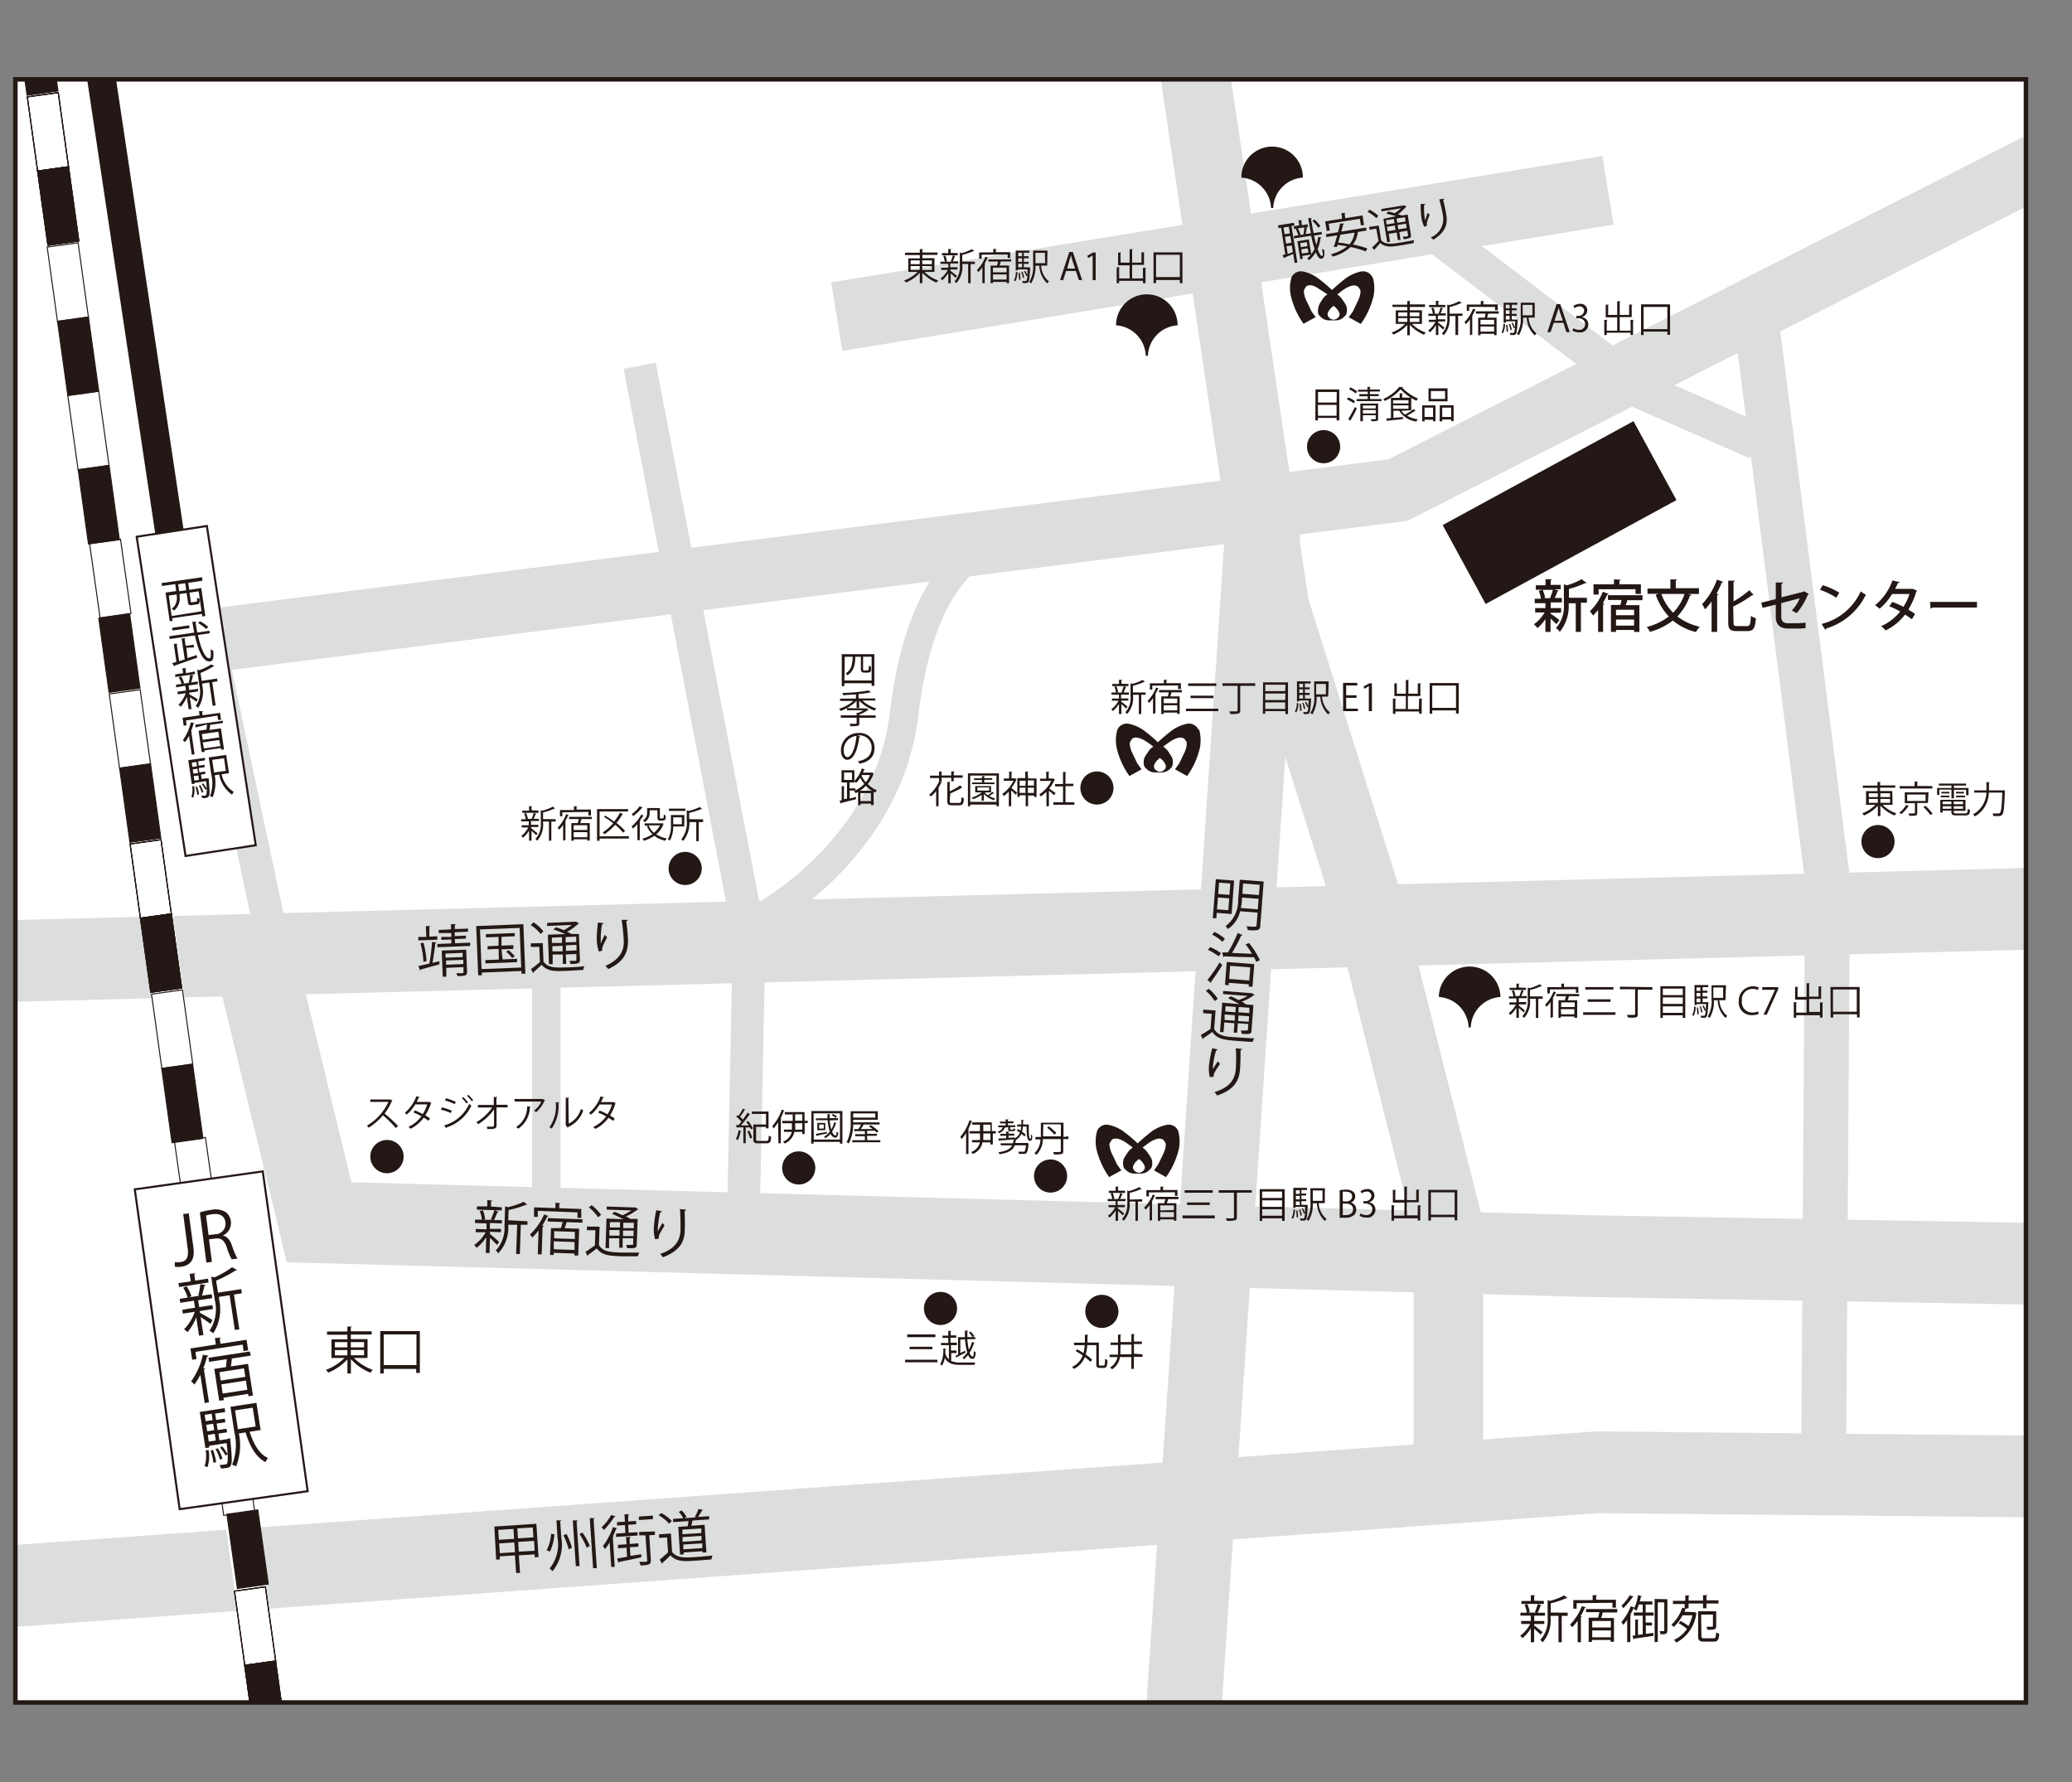 <svg xmlns="http://www.w3.org/2000/svg" xmlns:xlink="http://www.w3.org/1999/xlink" width="92.24mm" height="79.34mm" viewBox="0 0 261.46 224.89">
  <rect x="0" y="0" width="261.46" height="224.89" fill="#808080" stroke="none"/>
  <defs>
    <clipPath id="a" transform="translate(1.66 9.73)">
      <rect x="0.28" y="0.28" width="253.71" height="204.81" style="fill: none;stroke: #231815;stroke-width: 0.567px"/>
    </clipPath>
  </defs>
  <title>concert_headerアセット 1</title>
  <g>
    <rect x="2.04" y="9.88" width="253.54" height="205" style="fill: #fff"/>
    <g>
      <g style="clip-path: url(#a)">
        <g>
          <polyline points="0.37 200.22 201.56 185.77 258.37 186.32" style="fill: none;stroke: #dcdddd;stroke-width: 10.312px"/>
          <line x1="1.04" y1="121.27" x2="261.04" y2="114.54" style="fill: none;stroke: #dcdddd;stroke-width: 10.312px"/>
          <polyline points="32.53 122.34 40.27 154.23 199.76 158.48 261.37 159.55" style="fill: none;stroke: #dcdddd;stroke-width: 10.312px"/>
          <polyline points="182.77 184.35 182.77 154.71 172.14 112.56 160.8 76.5 150.17 5.07" style="fill: none;stroke: #dcdddd;stroke-width: 8.765px"/>
          <line x1="159.37" y1="66.55" x2="149.17" y2="218.88" style="fill: none;stroke: #dcdddd;stroke-width: 9.5px"/>
          <line x1="34.3" y1="118.25" x2="24.04" y2="69.88" style="fill: none;stroke: #dcdddd;stroke-width: 4.125px"/>
          <polyline points="93.83 152.46 94.54 118.09 80.72 46.15" style="fill: none;stroke: #dcdddd;stroke-width: 4.125px"/>
          <polyline points="26.15 80.88 85.33 73.39 176.39 61.84 257.04 20.88" style="fill: none;stroke: #dcdddd;stroke-width: 8px"/>
          <polyline points="221.4 38.71 230.61 111 230.12 184.07" style="fill: none;stroke: #dcdddd;stroke-width: 5.671px"/>
          <line x1="105.59" y1="39.95" x2="202.9" y2="24.01" style="fill: none;stroke: #dcdddd;stroke-width: 8.765px"/>
          <polyline points="182.06 30.21 207.22 49.34 221.75 55.72" style="fill: none;stroke: #dcdddd;stroke-width: 4.64px"/>
          <g>
            <path d="M121.94,59.81s-7.45,2.89-9.5,20.46-18.49,26-18.49,26" transform="translate(1.66 9.73)" style="fill: none;stroke: #dcdddd;stroke-width: 3.609px"/>
            <line x1="68.94" y1="123.24" x2="68.94" y2="151.63" style="fill: none;stroke: #dcdddd;stroke-width: 3.609px"/>
          </g>
          <line x1="3.72" y1="0.28" x2="34.98" y2="224.62" style="fill: none;stroke: #fff;stroke-width: 4.022px"/>
          <rect x="1.09" y="-7.38" width="3.94" height="9.45" transform="translate(2.05 10.12) rotate(-7.91)" style="fill: #231815"/>
          <rect x="1.09" y="-7.38" width="3.94" height="9.45" transform="translate(2.05 10.12) rotate(-7.91)" style="fill: none;stroke: #231815;stroke-width: 0.129px"/>
          <rect x="2.42" y="2.18" width="3.94" height="9.45" transform="translate(0.75 10.4) rotate(-7.91)" style="fill: none;stroke: #231815;stroke-width: 0.129px"/>
          <rect x="3.72" y="11.54" width="3.94" height="9.46" transform="translate(-0.53 10.66) rotate(-7.91)" style="fill: #231815"/>
          <rect x="3.72" y="11.54" width="3.94" height="9.46" transform="translate(-0.53 10.66) rotate(-7.91)" style="fill: none;stroke: #231815;stroke-width: 0.129px"/>
          <rect x="2.42" y="2.18" width="3.94" height="9.45" transform="translate(0.75 10.4) rotate(-7.91)" style="fill: none;stroke: #231815;stroke-width: 0.129px"/>
          <rect x="3.72" y="11.54" width="3.94" height="9.46" transform="translate(-0.53 10.66) rotate(-7.91)" style="fill: #231815"/>
          <rect x="3.72" y="11.54" width="3.94" height="9.46" transform="translate(-0.53 10.66) rotate(-7.91)" style="fill: none;stroke: #231815;stroke-width: 0.129px"/>
          <rect x="2.42" y="2.18" width="3.94" height="9.45" transform="translate(0.75 10.4) rotate(-7.91)" style="fill: none;stroke: #231815;stroke-width: 0.129px"/>
          <rect x="3.72" y="11.54" width="3.94" height="9.46" transform="translate(-0.53 10.66) rotate(-7.91)" style="fill: #231815"/>
          <rect x="3.72" y="11.54" width="3.94" height="9.46" transform="translate(-0.53 10.66) rotate(-7.91)" style="fill: none;stroke: #231815;stroke-width: 0.129px"/>
          <rect x="10.13" y="58.6" width="3.94" height="9.46" transform="matrix(0.99, -0.14, 0.14, 0.99, -6.93, 11.99)" style="fill: none;stroke: #231815;stroke-width: 0.129px"/>
          <rect x="11.43" y="67.96" width="3.94" height="9.45" transform="translate(-8.2 12.26) rotate(-7.9)" style="fill: #231815"/>
          <rect x="11.43" y="67.96" width="3.94" height="9.45" transform="translate(-8.2 12.26) rotate(-7.9)" style="fill: none;stroke: #231815;stroke-width: 0.129px"/>
          <rect x="12.76" y="77.52" width="3.94" height="9.45" transform="translate(-9.52 12.54) rotate(-7.91)" style="fill: none;stroke: #231815;stroke-width: 0.129px"/>
          <rect x="14.06" y="86.88" width="3.94" height="9.46" transform="translate(-10.79 12.8) rotate(-7.91)" style="fill: #231815"/>
          <rect x="14.06" y="86.88" width="3.94" height="9.46" transform="translate(-10.79 12.8) rotate(-7.91)" style="fill: none;stroke: #231815;stroke-width: 0.129px"/>
          <rect x="15.39" y="96.45" width="3.94" height="9.46" transform="translate(-12.1 13.08) rotate(-7.91)" style="fill: none;stroke: #231815;stroke-width: 0.129px"/>
          <rect x="16.69" y="105.81" width="3.94" height="9.45" transform="translate(-13.35 13.34) rotate(-7.9)" style="fill: #231815"/>
          <rect x="16.69" y="105.81" width="3.94" height="9.45" transform="translate(-13.35 13.34) rotate(-7.9)" style="fill: none;stroke: #231815;stroke-width: 0.129px"/>
          <rect x="15.39" y="96.45" width="3.94" height="9.46" transform="translate(-12.1 13.08) rotate(-7.91)" style="fill: none;stroke: #231815;stroke-width: 0.129px"/>
          <rect x="16.69" y="105.81" width="3.94" height="9.45" transform="translate(-13.35 13.34) rotate(-7.9)" style="fill: #231815"/>
          <rect x="16.69" y="105.81" width="3.94" height="9.45" transform="translate(-13.35 13.34) rotate(-7.9)" style="fill: none;stroke: #231815;stroke-width: 0.129px"/>
          <rect x="15.39" y="96.45" width="3.94" height="9.46" transform="translate(-12.1 13.08) rotate(-7.91)" style="fill: none;stroke: #231815;stroke-width: 0.129px"/>
          <rect x="16.69" y="105.81" width="3.94" height="9.45" transform="translate(-13.35 13.34) rotate(-7.9)" style="fill: #231815"/>
          <rect x="16.69" y="105.81" width="3.94" height="9.45" transform="translate(-13.35 13.34) rotate(-7.9)" style="fill: none;stroke: #231815;stroke-width: 0.129px"/>
          <rect x="4.93" y="21.13" width="3.94" height="9.46" transform="translate(-1.83 10.92) rotate(-7.89)" style="fill: none;stroke: #231815;stroke-width: 0.129px"/>
          <rect x="6.23" y="30.5" width="3.94" height="9.45" transform="translate(-3.11 11.19) rotate(-7.91)" style="fill: #231815"/>
          <rect x="6.23" y="30.5" width="3.94" height="9.45" transform="translate(-3.11 11.19) rotate(-7.91)" style="fill: none;stroke: #231815;stroke-width: 0.129px"/>
          <rect x="7.53" y="39.86" width="3.94" height="9.45" transform="translate(-4.39 11.46) rotate(-7.91)" style="fill: none;stroke: #231815;stroke-width: 0.129px"/>
          <rect x="8.83" y="49.23" width="3.94" height="9.46" transform="translate(-5.65 11.72) rotate(-7.9)" style="fill: #231815"/>
          <rect x="8.83" y="49.23" width="3.94" height="9.46" transform="translate(-5.65 11.72) rotate(-7.9)" style="fill: none;stroke: #231815;stroke-width: 0.129px"/>
          <rect x="23.29" y="152.87" width="3.94" height="9.46" transform="translate(-19.79 14.7) rotate(-7.91)" style="fill: none;stroke: #231815;stroke-width: 0.129px"/>
          <rect x="24.59" y="162.24" width="3.94" height="9.46" transform="translate(-21.03 14.96) rotate(-7.89)" style="fill: #231815"/>
          <rect x="24.59" y="162.24" width="3.94" height="9.46" transform="translate(-21.03 14.96) rotate(-7.89)" style="fill: none;stroke: #231815;stroke-width: 0.129px"/>
          <rect x="25.92" y="171.8" width="3.94" height="9.46" transform="translate(-22.3 15.22) rotate(-7.88)" style="fill: none;stroke: #231815;stroke-width: 0.129px"/>
          <rect x="27.22" y="181.17" width="3.94" height="9.46" transform="matrix(0.99, -0.14, 0.14, 0.99, -23.68, 15.52)" style="fill: #231815"/>
          <rect x="27.22" y="181.17" width="3.94" height="9.46" transform="matrix(0.99, -0.14, 0.14, 0.99, -23.68, 15.52)" style="fill: none;stroke: #231815;stroke-width: 0.129px"/>
          <rect x="28.55" y="190.73" width="3.94" height="9.46" transform="translate(-24.94 15.78) rotate(-7.91)" style="fill: none;stroke: #231815;stroke-width: 0.129px"/>
          <rect x="29.85" y="200.09" width="3.94" height="9.45" transform="translate(-26.23 16.05) rotate(-7.91)" style="fill: #231815"/>
          <rect x="29.85" y="200.09" width="3.94" height="9.45" transform="translate(-26.23 16.05) rotate(-7.91)" style="fill: none;stroke: #231815;stroke-width: 0.129px"/>
          <rect x="28.55" y="190.73" width="3.94" height="9.46" transform="translate(-24.94 15.78) rotate(-7.91)" style="fill: none;stroke: #231815;stroke-width: 0.129px"/>
          <rect x="29.85" y="200.09" width="3.94" height="9.45" transform="translate(-26.23 16.05) rotate(-7.91)" style="fill: #231815"/>
          <rect x="29.85" y="200.09" width="3.94" height="9.45" transform="translate(-26.23 16.05) rotate(-7.91)" style="fill: none;stroke: #231815;stroke-width: 0.129px"/>
          <rect x="28.55" y="190.73" width="3.94" height="9.46" transform="translate(-24.94 15.78) rotate(-7.91)" style="fill: none;stroke: #231815;stroke-width: 0.129px"/>
          <rect x="29.85" y="200.09" width="3.94" height="9.45" transform="translate(-26.23 16.05) rotate(-7.91)" style="fill: #231815"/>
          <rect x="29.85" y="200.09" width="3.94" height="9.45" transform="translate(-26.23 16.05) rotate(-7.91)" style="fill: none;stroke: #231815;stroke-width: 0.129px"/>
          <rect x="18.09" y="115.41" width="3.94" height="9.45" transform="translate(-14.64 13.61) rotate(-7.89)" style="fill: none;stroke: #231815;stroke-width: 0.129px"/>
          <rect x="19.39" y="124.78" width="3.94" height="9.46" transform="translate(-15.95 13.89) rotate(-7.9)" style="fill: #231815"/>
          <rect x="19.39" y="124.78" width="3.94" height="9.46" transform="translate(-15.95 13.89) rotate(-7.9)" style="fill: none;stroke: #231815;stroke-width: 0.129px"/>
          <rect x="20.69" y="134.14" width="3.94" height="9.45" transform="matrix(0.99, -0.14, 0.14, 0.99, -17.24, 14.17)" style="fill: none;stroke: #231815;stroke-width: 0.129px"/>
          <rect x="21.99" y="143.51" width="3.94" height="9.46" transform="translate(-18.51 14.43) rotate(-7.91)" style="fill: #231815"/>
          <rect x="21.99" y="143.51" width="3.94" height="9.46" transform="translate(-18.51 14.43) rotate(-7.91)" style="fill: none;stroke: #231815;stroke-width: 0.129px"/>
          <rect x="18.11" y="139.01" width="16.31" height="40.75" transform="translate(-20.25 14.93) rotate(-7.99)" style="fill: #fff"/>
          <rect x="18.11" y="139.01" width="16.31" height="40.75" transform="translate(-20.25 14.93) rotate(-7.99)" style="fill: none;stroke: #231815;stroke-width: 0.258px"/>
          <rect x="181.57" y="49.42" width="27.16" height="11.08" transform="translate(-0.88 109.7) rotate(-28.56)" style="fill: #231815"/>
          <rect x="181.57" y="49.42" width="27.16" height="11.08" transform="translate(-0.88 109.7) rotate(-28.56)" style="fill: none;stroke: #231815;stroke-width: 0.258px"/>
          <g>
            <path d="M183.69,119.91h.24a4,4,0,0,1,3.74-3.84,1.64,1.64,0,0,0,0-.23,3.89,3.89,0,0,0-7.76,0c0,.08,0,.16,0,.23a4,4,0,0,1,3.75,3.84" transform="translate(1.66 9.73)" style="fill: #231815"/>
            <path d="M149.56,82.33a1.31,1.31,0,0,0-1.51-.72,5,5,0,0,0-2.06,1c-.51.39-1.32,1.11-1.54,1.32-.22-.21-1-.93-1.54-1.32a5,5,0,0,0-2.06-1,1.32,1.32,0,0,0-1.51.72,4.79,4.79,0,0,0-.07,2.39,10,10,0,0,0,1.59,3.47l1.53-.85-.48-.66c-.14-.21-.48-1-.7-1.42a3.21,3.21,0,0,1-.31-1.14c0-.25.11-.31.24-.55s.54-.28.85-.2a2.89,2.89,0,0,1,.89.4,10.16,10.16,0,0,1,1,.71,2.24,2.24,0,0,0-.52.45c-.17.25-.45.65-.59.91a1.71,1.71,0,0,0-.07,1c.08.3.3.41.5.61a1.49,1.49,0,0,0,.88.28h.84a1.47,1.47,0,0,0,.88-.28c.21-.2.42-.31.49-.61a1.64,1.64,0,0,0-.06-1,10.06,10.06,0,0,0-.59-.91,2.24,2.24,0,0,0-.52-.45,11.82,11.82,0,0,1,1-.71,3,3,0,0,1,.89-.4c.31-.08.73,0,.85.2s.26.3.24.55a3.21,3.21,0,0,1-.31,1.14c-.22.42-.56,1.21-.7,1.42l-.48.66,1.53.85a10,10,0,0,0,1.59-3.47,5,5,0,0,0-.07-2.39m-4.21,4.54a.58.58,0,0,1-.16.5,1,1,0,0,1-.52.28h-.12a1,1,0,0,1-.53-.28.61.61,0,0,1-.16-.5,1.56,1.56,0,0,1,.46-.71,2.81,2.81,0,0,1,.29-.26c.11.1.23.19.29.26a1.63,1.63,0,0,1,.45.71" transform="translate(1.66 9.73)" style="fill: #231815"/>
            <path d="M171.52,25.26a1.31,1.31,0,0,0-1.5-.72,5,5,0,0,0-2.06,1c-.51.39-1.32,1.11-1.54,1.32-.22-.21-1-.93-1.55-1.32a4.89,4.89,0,0,0-2.06-1,1.31,1.31,0,0,0-1.5.72,4.79,4.79,0,0,0-.07,2.39,10,10,0,0,0,1.59,3.47l1.53-.84-.49-.67c-.13-.21-.47-1-.69-1.42a3.15,3.15,0,0,1-.31-1.14c0-.24.11-.31.23-.55s.55-.28.85-.2a3,3,0,0,1,.9.47c.33.2,1,.64,1,.64a2.13,2.13,0,0,0-.52.46,8.09,8.09,0,0,0-.5.79,2.12,2.12,0,0,0-.16,1.14c.08.3.29.41.5.61a1.47,1.47,0,0,0,.88.28h.83a1.52,1.52,0,0,0,.89-.28c.2-.2.42-.31.49-.61a1.61,1.61,0,0,0-.06-1,7.94,7.94,0,0,0-.6-.91,2,2,0,0,0-.51-.46s.62-.51.94-.71a3,3,0,0,1,.9-.4c.3-.08.72,0,.84.2s.26.31.25.55a3,3,0,0,1-.32,1.14c-.21.42-.55,1.21-.69,1.42l-.48.67,1.53.84a10.15,10.15,0,0,0,1.59-3.47,4.88,4.88,0,0,0-.08-2.39m-4.2,4.54a.6.6,0,0,1-.16.51,1,1,0,0,1-.53.27h-.12a1,1,0,0,1-.52-.27.64.64,0,0,1-.17-.51,1.75,1.75,0,0,1,.46-.71,2.77,2.77,0,0,1,.29-.25,2,2,0,0,1,.29.25,1.75,1.75,0,0,1,.46.71" transform="translate(1.66 9.73)" style="fill: #231815"/>
            <path d="M158.74,16.52H159a4,4,0,0,1,3.74-3.84,1.77,1.77,0,0,0,0-.23,3.88,3.88,0,0,0-7.75,0,1.77,1.77,0,0,0,0,.23,4,4,0,0,1,3.74,3.84" transform="translate(1.66 9.73)" style="fill: #231815"/>
            <path d="M147,132.94a1.29,1.29,0,0,0-1.5-.72,5,5,0,0,0-2.07,1c-.5.39-1.32,1.11-1.54,1.32-.21-.21-1-.93-1.54-1.32a4.88,4.88,0,0,0-2.06-1,1.29,1.29,0,0,0-1.5.72,4.82,4.82,0,0,0-.08,2.38,10.27,10.27,0,0,0,1.59,3.48l1.54-.85-.49-.67c-.14-.21-.47-1-.69-1.41a3.54,3.54,0,0,1-.32-1.15c0-.24.12-.31.24-.55s.55-.28.85-.2a2.85,2.85,0,0,1,.9.41,10.23,10.23,0,0,1,.95.7,2.29,2.29,0,0,0-.53.46,9.46,9.46,0,0,0-.59.91,1.77,1.77,0,0,0-.06,1c.08.3.29.41.49.61a1.46,1.46,0,0,0,.89.29h.83a1.41,1.41,0,0,0,.88-.29c.21-.2.43-.31.5-.61a1.61,1.61,0,0,0-.06-1,7.94,7.94,0,0,0-.6-.91,2,2,0,0,0-.51-.46,11.16,11.16,0,0,1,.94-.7,2.85,2.85,0,0,1,.9-.41c.3-.08.72,0,.84.2s.26.31.25.55a3.1,3.1,0,0,1-.32,1.15c-.21.41-.56,1.2-.7,1.41s-.47.67-.47.67l1.52.85a10.12,10.12,0,0,0,1.6-3.48,4.82,4.82,0,0,0-.08-2.38m-4.21,4.53a.55.55,0,0,1-.16.51,1,1,0,0,1-.52.27H142a1,1,0,0,1-.52-.27.61.61,0,0,1-.17-.51,1.81,1.81,0,0,1,.46-.71l.29-.25a2.92,2.92,0,0,1,.29.25,1.69,1.69,0,0,1,.45.71" transform="translate(1.66 9.73)" style="fill: #231815"/>
            <path d="M167.45,46.63a2.09,2.09,0,1,1-2.09-2.09,2.09,2.09,0,0,1,2.09,2.09" transform="translate(1.66 9.73)" style="fill: #231815"/>
            <path d="M138.85,89.7a2.09,2.09,0,1,1-2.09-2.09,2.09,2.09,0,0,1,2.09,2.09" transform="translate(1.66 9.73)" style="fill: #231815"/>
            <path d="M86.89,99.85a2.09,2.09,0,1,1-2.09-2.09,2.09,2.09,0,0,1,2.09,2.09" transform="translate(1.66 9.73)" style="fill: #231815"/>
            <path d="M49.27,136.2a2.1,2.1,0,1,1-2.1-2.09,2.09,2.09,0,0,1,2.1,2.09" transform="translate(1.66 9.73)" style="fill: #231815"/>
            <path d="M237.41,96.46a2.09,2.09,0,1,1-2.09-2.09,2.08,2.08,0,0,1,2.09,2.09" transform="translate(1.66 9.73)" style="fill: #231815"/>
            <path d="M133,138.66a2.09,2.09,0,1,1-2.09-2.09,2.09,2.09,0,0,1,2.09,2.09" transform="translate(1.66 9.73)" style="fill: #231815"/>
            <line x1="11.91" y1="3.96" x2="21.54" y2="68.16" style="fill: #fff"/>
            <line x1="11.91" y1="3.96" x2="21.54" y2="68.16" style="fill: none;stroke: #231815;stroke-width: 3.609px"/>
            <rect x="18.63" y="57.08" width="8.96" height="40.75" transform="translate(-9.8 14.12) rotate(-8.7)" style="fill: #fff"/>
            <rect x="18.63" y="57.08" width="8.96" height="40.75" transform="translate(-9.8 14.12) rotate(-8.7)" style="fill: none;stroke: #231815;stroke-width: 0.258px"/>
            <path d="M142.94,35.16h.25a4,4,0,0,1,3.74-3.84,1.69,1.69,0,0,0,0-.23,3.88,3.88,0,0,0-7.75,0,1.69,1.69,0,0,0,0,.23,4,4,0,0,1,3.74,3.84" transform="translate(1.66 9.73)" style="fill: #231815"/>
            <path d="M139.47,155.74a2.09,2.09,0,0,1-4.18,0,2.09,2.09,0,1,1,4.18,0" transform="translate(1.66 9.73)" style="fill: #231815"/>
            <path d="M119.11,155.37a2.09,2.09,0,1,1-2.09-2.09,2.09,2.09,0,0,1,2.09,2.09" transform="translate(1.66 9.73)" style="fill: #231815"/>
            <path d="M101.22,137.64a2.09,2.09,0,1,1-2.09-2.09,2.08,2.08,0,0,1,2.09,2.09" transform="translate(1.66 9.73)" style="fill: #231815"/>
          </g>
          <g>
            <g>
              <path d="M194,67.7c.24.15,1,.69,1.12.84l-.39.49c-.14-.16-.46-.46-.73-.71V70h-.65V68.38a5,5,0,0,1-1,1.14,2.94,2.94,0,0,0-.45-.48,4.76,4.76,0,0,0,1.35-1.49h-1.19V67h1.29v-.62H192v-.56h.78a3.77,3.77,0,0,0-.27-1l.47-.14h-.84v-.56h1.23v-.76l.82,0s-.05.1-.17.11v.6h1.26v.56h-.81l.58.17s-.07.07-.16.07c-.09.24-.24.58-.36.85h.9v.56h-1.28a.28.28,0,0,1-.13,0V67h1.31v.58H194Zm-.06-2a6.68,6.68,0,0,0,.35-1H193a3.57,3.57,0,0,1,.31,1l-.15.05h.9Zm4.65,0v.62h-.76V70h-.65V66.39h-.9A5.1,5.1,0,0,1,195.16,70a1.44,1.44,0,0,0-.48-.47,4.12,4.12,0,0,0,1-3.07V64l.39.12a8.38,8.38,0,0,0,1.85-.77l.65.49a.2.2,0,0,1-.18,0,12.23,12.23,0,0,1-2.07.74v1.11Z" transform="translate(1.66 9.73)" style="fill: #231815"/>
              <path d="M200,67.24a7.3,7.3,0,0,1-.64.7,4,4,0,0,0-.4-.54,6.78,6.78,0,0,0,1.63-2.46l.75.26a.18.18,0,0,1-.18.08,9.05,9.05,0,0,1-.58,1.11l.22.07c0,.05-.07.09-.17.1V70H200Zm.07-2.62v.67h-.65V64H202v-.63l.85.05c0,.06-.05.1-.16.12V64h2.71v1.21h-.68v-.59ZM205.6,66h-1.93c0,.19-.12.41-.19.63h1.73V70h-.67v-.24h-2.28V70h-.64v-3.4h1.19c.06-.2.11-.43.15-.63h-1.72v-.6h4.36Zm-1.06,1.9v-.69h-2.28v.69Zm-2.28,1.31h2.28v-.76h-2.28Z" transform="translate(1.66 9.73)" style="fill: #231815"/>
              <path d="M212.73,65.21h-1.34l.4.14a.19.19,0,0,1-.2.08A7.19,7.19,0,0,1,210,68.05a7.11,7.11,0,0,0,2.83,1.3,3.37,3.37,0,0,0-.48.67,7.22,7.22,0,0,1-2.92-1.45A8.26,8.26,0,0,1,206.54,70a3,3,0,0,0-.4-.62,7.8,7.8,0,0,0,2.78-1.32,7.91,7.91,0,0,1-1.65-2.75l.38-.12h-1.42v-.65h2.89V63.38l.85,0s-.05.1-.17.11v1h2.93Zm-4.75,0a6.25,6.25,0,0,0,1.49,2.37,6.31,6.31,0,0,0,1.44-2.37Z" transform="translate(1.66 9.73)" style="fill: #231815"/>
              <path d="M214.32,70V66.16a8.23,8.23,0,0,1-.83,1,6.06,6.06,0,0,0-.36-.66A9.11,9.11,0,0,0,215,63.41l.8.28a.2.2,0,0,1-.19.08,12.12,12.12,0,0,1-.67,1.41l.24.07c0,.06-.06.1-.16.12V70Zm2.77-1.22c0,.42.08.49.45.49h1.25c.38,0,.44-.25.49-1.29a1.9,1.9,0,0,0,.63.29c-.09,1.2-.27,1.63-1.07,1.63h-1.36c-.82,0-1.06-.24-1.06-1.13V63.54l.84,0c0,.07,0,.11-.17.12v2.49a12.91,12.91,0,0,0,2-1.41l.53.62a.2.2,0,0,1-.17,0,14.9,14.9,0,0,1-2.4,1.44Z" transform="translate(1.66 9.73)" style="fill: #231815"/>
              <path d="M226.59,65.22a.23.23,0,0,1-.13.1,8.14,8.14,0,0,1-1.41,2.32,4,4,0,0,0-.61-.33,5,5,0,0,0,1-1.55l-2.33.61v1.7c0,.63.33.84.87.84h1.14a9.63,9.63,0,0,0,1.06-.08c0,.21,0,.5,0,.69a9.46,9.46,0,0,1-1.07.06H224c-1,0-1.58-.46-1.58-1.48V66.56l-1.66.41-.18-.65,1.84-.46V63.77l.92,0c0,.08-.08.12-.2.15v1.72l2.74-.7.09-.07Z" transform="translate(1.66 9.73)" style="fill: #231815"/>
              <path d="M228.34,64.11a8.75,8.75,0,0,1,2.09.94l-.37.64a9.38,9.38,0,0,0-2.06-1ZM228.2,69a7.39,7.39,0,0,0,4.94-4.11,3.52,3.52,0,0,0,.65.41,8.17,8.17,0,0,1-5,4.27.24.24,0,0,1-.12.17Z" transform="translate(1.66 9.73)" style="fill: #231815"/>
              <path d="M240.25,64.81a.14.14,0,0,1-.1.1,9.23,9.23,0,0,1-1,2.28c.28.17.62.38.85.55l-.41.67a9.93,9.93,0,0,0-.86-.59,6.76,6.76,0,0,1-2.46,2,2.19,2.19,0,0,0-.56-.53,6.65,6.65,0,0,0,2.41-1.85,8.33,8.33,0,0,0-1.38-.67l.39-.55a10.54,10.54,0,0,1,1.4.62,6.67,6.67,0,0,0,.76-1.62H237.1a7.81,7.81,0,0,1-1.58,1.86,3.68,3.68,0,0,0-.58-.44,7,7,0,0,0,2.2-3.13l.91.21c0,.07-.1.1-.21.1-.09.21-.24.52-.36.75h2.11l.13,0Z" transform="translate(1.66 9.73)" style="fill: #231815"/>
              <path d="M241.89,66.22h5.92v.71h-5.63a.32.32,0,0,1-.23.13Z" transform="translate(1.66 9.73)" style="fill: #231815"/>
            </g>
            <g>
              <path d="M161.68,18.72l-.37.06.74,4.61-.34.06-.18-1.14-1.09.46a.11.11,0,0,1-.05.09l-.22-.38.35-.12L160,19l-.33.06-.06-.35,2-.33Zm-.57,1-.14-.85-.67.11.14.84Zm.19,1.18-.14-.86-.67.11.14.86Zm-.62.42.15,1,.65-.24-.13-.82Zm.91-2.5.7-.12-.1-.64.44,0s0,.07-.09.1l.08.53.73-.12.05.31-1.76.28ZM164.15,20c.1.44.2.84.3,1.19a4.92,4.92,0,0,0,.21-1l.43,0a.12.12,0,0,1-.11.08,5.69,5.69,0,0,1-.37,1.42c.19.55.38.89.55.87s.11-.3,0-.9a.77.77,0,0,0,.28.15c.06.77,0,1-.31,1.09s-.53-.27-.76-.81a3.85,3.85,0,0,1-.83,1l-.25-.21a3.49,3.49,0,0,0,.93-1.23,13.72,13.72,0,0,1-.43-1.64l-2.16.34,0-.31,2.14-.34c-.13-.6-.24-1.25-.35-1.91l.45,0s0,.07-.1.09c.1.62.21,1.24.33,1.8l1-.15.05.31Zm-2.05-.93a3,3,0,0,1,.34.79l-.27.13a3,3,0,0,0-.33-.81Zm1.71,3.31-1.14.18.06.37-.31.05-.37-2.27,1.45-.23Zm-.57-1.56-.83.13.08.51.83-.13Zm-.62,1.45.83-.13-.09-.54-.82.13Zm.71-3.3s0,.06-.1.08a8,8,0,0,1-.15.8l-.26-.05a6.22,6.22,0,0,0,.11-.88Zm.86-1a3.82,3.82,0,0,1,.76.83l-.25.21a3.88,3.88,0,0,0-.75-.86Z" transform="translate(1.66 9.73)" style="fill: #231815"/>
              <path d="M166,18.5l.14.85-.38.07-.2-1.22,2.15-.34-.11-.69.51-.05s0,.07-.1.09l.09.59,2.17-.35.19,1.21-.39.06-.13-.85Zm4.77.86-1,.16a.2.2,0,0,1-.08,0,3.15,3.15,0,0,1-.63,1.6,12.75,12.75,0,0,1,1.82.5l-.21.37a10.86,10.86,0,0,0-1.9-.55,5.48,5.48,0,0,1-2.23,1.2,1.77,1.77,0,0,0-.27-.28,5.74,5.74,0,0,0,2.06-1c-.41-.08-.82-.15-1.21-.2,0,.09-.05.18-.08.26l-.4,0c.14-.38.29-.91.44-1.46l-1.37.22-.06-.36,1.53-.25c.1-.38.19-.76.27-1.09l.5,0c0,.05,0,.07-.12.08-.06.28-.14.6-.23.93l3.13-.51Zm-3.29.53c-.09.33-.19.67-.28,1,.45,0,.94.12,1.42.21a2.71,2.71,0,0,0,.64-1.48Z" transform="translate(1.66 9.73)" style="fill: #231815"/>
              <path d="M171.14,16.73a4.08,4.08,0,0,1,1.12.77l-.24.3a4.54,4.54,0,0,0-1.11-.8Zm1.19,2,.29,1.85c.54.59,1.34.47,2.4.3.62-.1,1.33-.23,1.76-.32a1.51,1.51,0,0,0-.06.38c-.38.08-1,.19-1.54.27-1.23.2-2,.32-2.67-.29-.25.31-.52.6-.74.84,0,.05,0,.07,0,.09l-.28-.37a10.3,10.3,0,0,0,.81-.81L172,19.12l-.84.14-.06-.36Zm2.17-1.18c-.38-.12-.84-.24-1.23-.32l.21-.26c.27,0,.57.12.86.2a5,5,0,0,0,.78-.62l-2.46.39,0-.3,2.85-.46,0,0,.32.14s-.05,0-.08.06a6.31,6.31,0,0,1-1,.92l.49.16.73-.11.41,2.55c.05.37-.06.42-.89.56a1.08,1.08,0,0,0-.16-.3l.43-.06c.24,0,.27-.05.26-.15l-.1-.57-1,.17.15,1-.34,0-.15-.94-1,.16.16,1-.36.06-.47-2.95Zm-.27.35-1,.16.08.54,1-.17Zm-.79,1.54,1-.16-.09-.56-1,.17Zm2.27-1.23-.08-.53-1.06.16.09.54Zm-.92,1,1.06-.17-.09-.55-1.06.17Z" transform="translate(1.66 9.73)" style="fill: #231815"/>
              <path d="M178.06,18.88a3.54,3.54,0,0,1-.33-1,9.7,9.7,0,0,1-.11-1.88h.58c0,.07-.08.1-.15.12a8.33,8.33,0,0,0,.07,1.66,1.67,1.67,0,0,0,.07.3,8.76,8.76,0,0,1,.29-.94l.26.21c-.29.81-.38,1-.35,1.28,0,.05,0,.09,0,.14Zm2.51-3.53c0,.06,0,.1-.12.14.12.48.3,1.29.4,1.93.17,1.09-.06,2.12-1.64,3.09a2.31,2.31,0,0,0-.33-.28,2.51,2.51,0,0,0,1.55-2.73c-.11-.69-.31-1.49-.47-2.08Z" transform="translate(1.66 9.73)" style="fill: #231815"/>
            </g>
            <g>
              <path d="M53.52,108.4l0,.44-2.39.09,0-.44,1,0-.05-1.37.57,0s0,.08-.13.1l0,1.24Zm-.1.81a.17.17,0,0,1-.15.09c-.07.71-.22,1.76-.36,2.47l.87-.22,0,.4-2.35.65a.14.14,0,0,1-.09.11l-.2-.54,1.38-.32h0a24.71,24.71,0,0,0,.34-2.74Zm-1.65,0a10.49,10.49,0,0,1,.39,2.33l-.39.09a10.22,10.22,0,0,0-.37-2.33Zm4,.08,1.9-.08,0,.42-4.14.16,0-.41,1.76-.07,0-.5-1.26.05v-.37l1.26,0,0-.49L53.7,108v-.39l1.55-.07,0-.66.61,0s0,.08-.13.1l0,.52,1.67-.06,0,.39-1.68.07,0,.49,1.41-.06v.37l-1.4.06Zm1.4.81.11,2.81c0,.48-.22.49-1.21.53a1.48,1.48,0,0,0-.16-.37h.43c.48,0,.48,0,.48-.14l0-.63-2.16.09,0,1.12-.45,0-.13-3.3Zm-.45.4-2.16.09,0,.52,2.16-.08ZM54.64,112l2.16-.09,0-.53-2.17.08Z" transform="translate(1.66 9.73)" style="fill: #231815"/>
              <path d="M58.43,107.12l5.95-.24.25,6.25h-.49l0-.34-5,.2v.34l-.46,0Zm.68,5.43,5-.2-.2-5-5,.2Zm2.65-1.22,1.83-.08v.42l-4,.16v-.42l1.7-.06L61.26,110l-1.39.06v-.4l1.38-.06,0-1.11-1.59.06,0-.41L63.3,108l0,.41-1.68.07,0,1.11,1.5-.06V110l-1.5.06Zm1.21-.18a5,5,0,0,0-.76-.8l.31-.18a5.7,5.7,0,0,1,.78.77Z" transform="translate(1.66 9.73)" style="fill: #231815"/>
              <path d="M66.83,109.27l.09,2.33c.58.82,1.58.78,2.93.73.77,0,1.67-.08,2.22-.14a2.15,2.15,0,0,0-.13.47c-.49,0-1.25.08-2,.11-1.55.06-2.51.1-3.25-.76-.36.34-.74.67-1,.92,0,.07,0,.1-.06.12l-.29-.5c.34-.24.76-.57,1.13-.89l-.08-1.91-1.07,0v-.45Zm-1.18-2.62a5,5,0,0,1,1.26,1.13l-.34.34A5.27,5.27,0,0,0,65.32,107Zm4,1.48c-.45-.21-1-.42-1.47-.58l.3-.28c.31.1.68.22,1,.37a6.05,6.05,0,0,0,1-.66l-3.1.13v-.39l3.59-.15.07,0,.37.22a.2.2,0,0,1-.11.06,7.27,7.27,0,0,1-1.41,1c.22.09.42.18.59.27l.91,0,.13,3.22c0,.47-.13.53-1.18.57a1.74,1.74,0,0,0-.15-.4h.54c.31,0,.34,0,.34-.14l0-.72-1.33.05.05,1.2h-.43l0-1.19-1.28,0,0,1.22-.46,0-.15-3.72Zm-.39.39-1.28.06,0,.67,1.28,0Zm-1.21,1.79,1.28,0,0-.7-1.29.06Zm3-1.18,0-.68-1.33.06,0,.67Zm-1.29,1.12,1.33-.06,0-.7-1.33.06Z" transform="translate(1.66 9.73)" style="fill: #231815"/>
              <path d="M73.91,110.34a5.06,5.06,0,0,1-.26-1.32,13.69,13.69,0,0,1,.15-2.35l.71.09c0,.1-.11.12-.2.13a10.43,10.43,0,0,0-.16,2.07,3,3,0,0,0,0,.38c.13-.35.37-.84.51-1.12a1.65,1.65,0,0,0,.29.3c-.49,1-.63,1.24-.62,1.54a.55.55,0,0,0,0,.17Zm3.64-4c0,.08-.06.12-.18.16.08.61.19,1.64.22,2.45,0,1.37-.4,2.62-2.49,3.59a4.61,4.61,0,0,0-.37-.4c1.9-.81,2.37-2,2.32-3.16a26.06,26.06,0,0,0-.27-2.65Z" transform="translate(1.66 9.73)" style="fill: #231815"/>
            </g>
            <g>
              <path d="M60.19,146c.25.19,1,.82,1.14,1l-.29.35c-.16-.19-.56-.59-.87-.89l-.06,1.91-.47,0,.06-2a5.22,5.22,0,0,1-1.22,1.35,2.6,2.6,0,0,0-.3-.36,4.83,4.83,0,0,0,1.45-1.6l-1.26,0v-.42l1.36.05,0-.75-1.45-.05,0-.42.87,0a4.51,4.51,0,0,0-.27-1.1l.39-.09a4,4,0,0,1,.29,1.13l-.26.07,1.19,0-.2-.08a9.11,9.11,0,0,0,.44-1.13l.53.19s-.07.06-.15.06a9,9,0,0,1-.44,1l1,0v.42l-1.44-.05h-.07l0,.74,1.4,0,0,.42-1.4-.05Zm1.47-3.39V143l-3.14-.1,0-.41,1.31,0,0-.79.6.05c0,.05,0,.09-.13.1l0,.66Zm3.24,1.76v.44l-.84,0-.12,3.69-.47,0,.13-3.69-1.12,0V145a4.66,4.66,0,0,1-1.27,3.41,1.19,1.19,0,0,0-.32-.35A4.13,4.13,0,0,0,62,144.94l.08-2.46.34.12a9.6,9.6,0,0,0,2-.69l.46.37a.14.14,0,0,1-.14,0,12.57,12.57,0,0,1-2.22.67l-.05,1.29Z" transform="translate(1.66 9.73)" style="fill: #231815"/>
              <path d="M66.2,148.53l.1-3a7,7,0,0,1-.8.89,1.74,1.74,0,0,0-.29-.38A7.63,7.63,0,0,0,67,143.5l.55.21s-.07.07-.16.06a8.57,8.57,0,0,1-.63,1.14l.19.06c0,.05-.06.09-.14.1l-.12,3.48Zm0-5.47,0,.76h-.47l0-1.21,2.7.1,0-.68.63.06s-.06.08-.15.09l0,.54,2.78.1,0,1.12h-.48l0-.69Zm5.64,1.49-2-.07c-.06.22-.16.51-.25.77l1.83.06-.11,3.38-.48,0v-.25l-2.62-.09v.27l-.46,0,.12-3.39,1.25,0c.07-.23.15-.51.22-.77l-1.88-.06,0-.43,4.38.15Zm-3.62,3.35,2.62.09,0-1-2.62-.09Zm2.66-1.29,0-.9-2.61-.09,0,.9Z" transform="translate(1.66 9.73)" style="fill: #231815"/>
              <path d="M74,145.05l-.08,2.33c.51.86,1.52.89,2.86.94.77,0,1.68,0,2.23,0a2.17,2.17,0,0,0-.17.47l-2,0c-1.55-.06-2.52-.09-3.19-1-.39.31-.79.61-1.12.84,0,.07,0,.09-.06.11l-.25-.52c.35-.21.79-.51,1.19-.81l.06-1.91-1.07,0,0-.46Zm-1-2.71a5.17,5.17,0,0,1,1.18,1.22l-.37.31a5.31,5.31,0,0,0-1.16-1.25ZM77,144.11c-.44-.23-1-.49-1.43-.68l.32-.26c.31.12.67.28,1,.44A5.9,5.9,0,0,0,78,143l-3.1-.1,0-.39,3.58.12.08,0,.36.25a.18.18,0,0,1-.12,0,6.89,6.89,0,0,1-1.48.88c.22.1.41.22.57.31l.91,0-.11,3.22c0,.46-.16.51-1.22.47a1.93,1.93,0,0,0-.12-.41l.54,0c.31,0,.34,0,.35-.12l0-.72-1.33,0,0,1.2-.43,0,0-1.19-1.28,0,0,1.23-.45,0,.12-3.72Zm-1.76,2.07,1.28,0,0-.7-1.28,0Zm1.34-1.7-1.28,0,0,.67,1.28,0Zm.38,1.76,1.33,0,0-.7-1.33,0Zm1.36-1,0-.68-1.33,0,0,.67Z" transform="translate(1.66 9.73)" style="fill: #231815"/>
              <path d="M81,146.63a5,5,0,0,1-.16-1.33,13.26,13.26,0,0,1,.32-2.33l.71.14c0,.09-.12.11-.21.12a10.38,10.38,0,0,0-.31,2.05,1.53,1.53,0,0,0,0,.38,11.92,11.92,0,0,1,.59-1.08,2.13,2.13,0,0,0,.26.32c-.56.93-.72,1.19-.73,1.49a1.21,1.21,0,0,0,0,.18Zm3.93-3.72c0,.09-.07.12-.19.15,0,.62.06,1.65,0,2.46,0,1.37-.59,2.58-2.75,3.39a3.13,3.13,0,0,0-.34-.42c2-.67,2.52-1.82,2.56-3,0-.87,0-1.9-.07-2.66Z" transform="translate(1.66 9.73)" style="fill: #231815"/>
            </g>
            <g>
              <path d="M60.72,182.89l5.3-.35.28,4.22-.49,0,0-.36-2,.12.15,2.23-.49,0-.15-2.22-1.91.12,0,.4-.46,0Zm2.41.3-1.92.12.09,1.25,1.91-.12Zm-1.72,3.06,1.91-.12-.08-1.24-1.91.13Zm4.24-2L65.57,183l-1.95.12.08,1.26Zm-1.84,1.81,2-.12-.08-1.24-2,.13Z" transform="translate(1.66 9.73)" style="fill: #231815"/>
              <path d="M67.32,185.89a5.26,5.26,0,0,0,.56-2.09l.42.08a6,6,0,0,1-.56,2.16Zm1.24-3.78h.61s0,.09-.14.11l.14,2.05a5.33,5.33,0,0,1-1.11,4.26,1.7,1.7,0,0,0-.37-.34,4.84,4.84,0,0,0,1-3.89Zm1.54,3.66a7.93,7.93,0,0,0-.67-1.78l.4-.16a8.42,8.42,0,0,1,.68,1.73Zm.52-3.65h.61s0,.09-.13.11l.37,5.65-.47,0Zm1.76,3.45a8.83,8.83,0,0,0-.91-1.73l.36-.2a8.61,8.61,0,0,1,.94,1.69Zm.38-3.74h.62s0,.08-.14.1l.41,6.21-.47,0Z" transform="translate(1.66 9.73)" style="fill: #231815"/>
              <path d="M76,181.6c0,.05-.06.07-.14.07a10.18,10.18,0,0,1-1.31,1.65c-.07-.09-.21-.24-.3-.33a6.18,6.18,0,0,0,1.21-1.56Zm-.74,3.29a7.2,7.2,0,0,1-.56.84,4.5,4.5,0,0,0-.28-.37,8.75,8.75,0,0,0,1.27-2.4l.54.16s-.07.07-.15.07a10.27,10.27,0,0,1-.43,1l.15,0a.14.14,0,0,1-.13.09l.24,3.7-.44,0Zm2-1.19-.06-1-1,.06,0-.42,1-.06-.06-.93h.59c0,.05,0,.08-.12.1l0,.8,1-.07,0,.42-1,.07.06,1,1.12-.07,0,.42-2.71.18,0-.42Zm2,2.68,0,.39c-1,.23-2.1.44-2.77.58a.14.14,0,0,1-.1.1l-.18-.52,1.26-.23-.07-1.14-1.08.07,0-.43,1.08-.07-.06-.92h.59c0,.05,0,.08-.13.1l0,.78L78.9,185l0,.43-1.08.07.07,1.09Zm1.47-4.87,0,.44-1.77.12,0-.44Zm.25,2,0,.43-.71.05.2,3.13c0,.57-.18.62-1.29.69a2.5,2.5,0,0,0-.18-.47l.63,0c.34,0,.39,0,.38-.16L79.79,184,79,184l0-.43Z" transform="translate(1.66 9.73)" style="fill: #231815"/>
              <path d="M81.79,181.19a5.44,5.44,0,0,1,1.33,1l-.35.34a5.08,5.08,0,0,0-1.32-1.07ZM83,183.77l.15,2.32c.61.8,1.62.73,2.89.65.77-.05,1.66-.13,2.21-.2a1.53,1.53,0,0,0-.12.49c-.49.05-1.27.12-2,.16-1.45.1-2.42.16-3.19-.67-.33.34-.68.68-1,.94a.11.11,0,0,1-.05.12l-.31-.51c.32-.25.72-.6,1.06-.93l-.13-1.88-1,.06,0-.45Zm.93-.84,1.2-.08c0-.2.07-.43.1-.65l-1.95.13,0-.41,1.28-.08a3.28,3.28,0,0,0-.56-.79l.35-.19a3,3,0,0,1,.62.82l-.26.15,1.49-.1-.18-.06a6.47,6.47,0,0,0,.46-1l.58.12s-.07.07-.14.08a6.51,6.51,0,0,1-.5.8l1.41-.09,0,.41-2.12.14c0,.19-.09.44-.14.66l1.68-.12.23,3.49-.48,0V186l-2.39.16v.25l-.46,0Zm2.91.78,0-.58-2.39.15,0,.58Zm-2.37.51,0,.59,2.39-.16,0-.59Zm.1,1.54,2.39-.15,0-.6-2.39.15Z" transform="translate(1.66 9.73)" style="fill: #231815"/>
            </g>
            <g>
              <path d="M44.72,161.62H43a6.38,6.38,0,0,0,2.39,1.5,1.74,1.74,0,0,0-.3.36,6.75,6.75,0,0,1-2.47-1.71v1.81h-.44V161.8a6.92,6.92,0,0,1-2.42,1.67,1.68,1.68,0,0,0-.3-.35,6.44,6.44,0,0,0,2.35-1.5H40.17v-2.35h2v-.58H39.61v-.41h2.56v-.62l.57,0c0,.05,0,.08-.13.09v.5h2.63v.41H42.61v.58h2.11Zm-4.12-2v.66h1.57v-.66Zm0,1v.67h1.57v-.67Zm3.68-1H42.61v.66h1.67Zm0,1.66v-.67H42.61v.67Z" transform="translate(1.66 9.73)" style="fill: #231815"/>
              <path d="M46.32,158.22h5v5.28h-.46V163H46.76v.58h-.44Zm.44,4.3h4.13v-3.87H46.76Z" transform="translate(1.66 9.73)" style="fill: #231815"/>
            </g>
            <g>
              <path d="M108.35,87.74l.22.11s0,0,0,.05a4.22,4.22,0,0,1-.72,1.3A3.46,3.46,0,0,0,109,90a1.09,1.09,0,0,0-.21.27l-.21-.1v1.69h-.32v-.19h-1.33v.2h-.31V90.19a3.18,3.18,0,0,1-.32.16,1,1,0,0,0-.19-.27l.13-.06h-.68v1l.8-.19,0,.28-1.88.48a.07.07,0,0,1-.06.07l-.14-.36.27-.06V89.47l.38,0s0,0-.09.06v1.58l.38-.08V89h-.69V87.46h1.62v1.35a3.82,3.82,0,0,0,.94-1.58l.39.12a.1.1,0,0,1-.1.05l-.15.36h1.05Zm-3.5,0v.94h1v-.94Zm1.43,2V90a3.93,3.93,0,0,0,1.12-.82,4.27,4.27,0,0,1-.51-.77,3.08,3.08,0,0,1-.52.64l-.21-.19V89h-.62v.75Zm2.1.31a3.42,3.42,0,0,1-.77-.63,3.74,3.74,0,0,1-.76.63Zm-1.47,1.3h1.33v-1h-1.33Zm.14-3.21a3.91,3.91,0,0,0,.54.83,3.19,3.19,0,0,0,.53-.91h-1Z" transform="translate(1.66 9.73)" style="fill: #231815"/>
              <path d="M106.89,83.18a.14.14,0,0,1-.12.08c-.18,1.54-.69,2.88-1.52,2.88-.41,0-.79-.41-.79-1.2a2.17,2.17,0,0,1,2.23-2.18,1.84,1.84,0,0,1,2,1.87c0,1.18-.68,1.75-1.88,2a1.65,1.65,0,0,0-.21-.3c1.14-.22,1.73-.78,1.73-1.71a1.52,1.52,0,0,0-1.69-1.56h-.15Zm-.47-.06a1.82,1.82,0,0,0-1.62,1.81c0,.54.22.87.46.87C105.86,85.8,106.29,84.47,106.42,83.12Z" transform="translate(1.66 9.73)" style="fill: #231815"/>
              <path d="M108.83,78.66h-1.68a4.67,4.67,0,0,0,1.77,1,2.88,2.88,0,0,0-.22.27,4.94,4.94,0,0,1-1.94-1.26v.93h-.33v-.9a5.27,5.27,0,0,1-2,1.27,1.69,1.69,0,0,0-.22-.26,4.87,4.87,0,0,0,1.81-1h-1.67v-.29h2v-.52c-.54,0-1.11.07-1.63.09a.74.74,0,0,0-.08-.28,21.69,21.69,0,0,0,3.31-.32l.29.25a.07.07,0,0,1-.06,0h-.05c-.37.08-.89.15-1.45.21v.55h2.07Zm-1.17,1,.06,0,.26.17s0,0-.08,0a4.81,4.81,0,0,1-1.13.61v.1h2.06v.3h-2.06v.67c0,.2,0,.29-.21.34a4,4,0,0,1-.9.05,1.25,1.25,0,0,0-.12-.3h.5c.39,0,.4,0,.4-.1v-.67h-2v-.3h2v-.32h.22a4.54,4.54,0,0,0,.62-.32h-2.06v-.27Z" transform="translate(1.66 9.73)" style="fill: #231815"/>
              <path d="M104.56,72.81h4.11v4h-.34v-.33h-3.44v.37h-.33Zm.33,3.32h3.44v-3h-1.08v1.53c0,.18,0,.2.18.2h.26c.27,0,.28,0,.29-.62a.72.72,0,0,0,.26.14,3.2,3.2,0,0,1,0,.54c-.06.13-.16.22-.48.22h-.34c-.45,0-.45-.25-.45-.52V73.14h-.71c0,1-.19,1.87-1,2.33a.81.81,0,0,0-.21-.24c.71-.39.85-1.12.89-2.09h-1Z" transform="translate(1.66 9.73)" style="fill: #231815"/>
            </g>
            <g>
              <path d="M24.5,88.48h.18v.11c.13,1.46.14,2,0,2.16s-.2.18-.45.22l-.37,0a.88.88,0,0,0-.13-.3c.22,0,.41,0,.49,0s.24-.06.2-.87l-.18.12a3,3,0,0,0-.45-.71l.18-.1a3.78,3.78,0,0,1,.44.66h0c0-.24,0-.55-.07-.94l-1.47.22,0,.14-.33,0-.44-3,2.1-.3,0,.32-.86.13.08.54.74-.11,0,.31-.74.1.08.55.74-.11,0,.31L23.7,88l.08.56.64-.09Zm-1.66,1a2.89,2.89,0,0,1-.11,1.44l-.24-.1a2.75,2.75,0,0,0,.1-1.35Zm.29-3.07-.59.09.07.54.59-.09Zm.2,1.4-.08-.55-.59.09.08.54Zm-.55.39.08.56.59-.08-.08-.56Zm.46,2.37a6.34,6.34,0,0,0-.23-1l.2-.06a4.81,4.81,0,0,1,.25,1Zm.38-1.24a3.78,3.78,0,0,1,.38.87l-.2.09a4.57,4.57,0,0,0-.37-.89Zm3.62-1.5-.93.14a3.4,3.4,0,0,0,1.53,2.22,1.36,1.36,0,0,0-.21.35A3.92,3.92,0,0,1,26,88l-.57.09a4.82,4.82,0,0,1-.26,2.78,1.66,1.66,0,0,0-.33-.15A4.55,4.55,0,0,0,25,88l-.32-2.16,2.2-.32Zm-.63-1.89-1.49.21.23,1.59,1.49-.21Z" transform="translate(1.66 9.73)" style="fill: #231815"/>
              <path d="M21.8,81.18l.09.6-.37.06-.14-1,2.14-.31L23.45,80l.5,0s0,.08-.1.09l.06.43,2.2-.31.13.89-.38,0-.08-.54Zm.74,4.32-.35-2.39a4.88,4.88,0,0,1-.51.81,1.68,1.68,0,0,0-.27-.26,6,6,0,0,0,1-2.24l.47.09s-.05.07-.12.07a7.66,7.66,0,0,1-.33,1l.15,0a.11.11,0,0,1-.09.1l.4,2.76Zm3.92-4-1.6.23c0,.18-.06.43-.09.65l1.45-.21.39,2.68-.38,0,0-.2-2.08.3,0,.21-.36,0-.39-2.69,1-.14c0-.2.05-.43.06-.64L23,82.06l0-.35,3.48-.5ZM26,83.32l-.11-.72-2.08.3.11.72Zm-1.92,1.39,2.08-.3L26,83.64l-2.08.3Z" transform="translate(1.66 9.73)" style="fill: #231815"/>
              <path d="M22.93,75l0,.33-2.48.36,0-.32,1-.16-.09-.62.48,0s0,.08-.1.1l.08.52Zm-.69,2.89c.23.11.89.5,1.05.61l-.18.32c-.15-.13-.53-.39-.82-.58l.22,1.51-.37,0-.22-1.55a4.77,4.77,0,0,1-.77,1.25,1.32,1.32,0,0,0-.3-.24,4,4,0,0,0,.93-1.47l-1,.14-.05-.33,1.08-.15-.09-.6L20.56,77l0-.33.7-.11a3.66,3.66,0,0,0-.37-.82l.29-.13a3.19,3.19,0,0,1,.39.85l-.2.09.95-.14-.17,0a5.24,5.24,0,0,0,.18-1l.45.08s0,0-.1.07c-.05.23-.14.57-.22.82l.82-.12.05.33-1.14.17-.05,0,.08.58,1.11-.16,0,.33-1.11.16Zm3.49-2,.05.35-.66.1.43,2.93-.37.06-.43-2.94-.89.13,0,.21a3.66,3.66,0,0,1-.52,2.87.78.78,0,0,0-.3-.23,3.27,3.27,0,0,0,.46-2.59l-.28-2,.29.05A7.88,7.88,0,0,0,25,74.1l.42.23a.13.13,0,0,1-.12,0,9.08,9.08,0,0,1-1.66.85l.15,1Z" transform="translate(1.66 9.73)" style="fill: #231815"/>
              <path d="M24.82,70.17l-1.51.22c.37,1.71.93,3,1.48,2.94.16,0,.19-.36.11-1.13a1,1,0,0,0,.35.16c.07,1,0,1.3-.43,1.36-.85.12-1.47-1.38-1.89-3.28l-3.18.46-.05-.35,3.15-.46c-.09-.44-.17-.9-.24-1.37l.52,0s0,.07-.11.1c.06.42.13.85.21,1.26l1.54-.22Zm-2.61-1,.05.35-2.18.31,0-.35ZM21.86,72,22,73.3l1.16-.38.07.33-2.85,1a.13.13,0,0,1-.07.1l-.23-.41.52-.16-.33-2.27.47,0s0,.08-.1.09l.31,2.1.7-.22-.39-2.67.48,0s0,.07-.1.09l.13.87,1-.15.05.34Zm1.69-3.35a4.67,4.67,0,0,1,1.06.72l-.26.27a5.38,5.38,0,0,0-1-.75Z" transform="translate(1.66 9.73)" style="fill: #231815"/>
              <path d="M23.89,63.55l-1.8.26.13.88,1.52-.22L24.25,68l-.38.06-.05-.33-3.76.54.05.36-.36,0-.52-3.59,1.35-.19-.13-.88-1.66.24-.06-.37,5.11-.74Zm-.12,3.85-.36-2.52-1.16.17.16,1.09c0,.13.05.15.19.12l.48-.07c.13,0,.15-.07.11-.48a1.13,1.13,0,0,0,.34.09c0,.54,0,.68-.35.73l-.58.08c-.39.06-.5,0-.55-.41l-.16-1.1-.89.13,0,.25a2,2,0,0,1-.69,1.83A1.41,1.41,0,0,0,20,67.1a1.64,1.64,0,0,0,.64-1.58l0-.24-1,.14L20,68Zm-1.93-2.65-.13-.89-.89.13.13.88Z" transform="translate(1.66 9.73)" style="fill: #231815"/>
            </g>
            <g>
              <path d="M27.13,171.78h.27l0,.17c.22,2.18.24,2.94.06,3.23s-.29.28-.67.33l-.55.07a1.51,1.51,0,0,0-.2-.45,7.2,7.2,0,0,0,.72-.08c.25,0,.37-.09.3-1.3l-.26.17a5.84,5.84,0,0,0-.69-1l.27-.16a6.35,6.35,0,0,1,.67,1h0c0-.36-.05-.82-.11-1.4l-2.2.34,0,.22-.48.07-.71-4.56,3.14-.48.07.49-1.28.19.13.81,1.1-.17.07.46-1.1.17.13.82,1.1-.17L27,171l-1.1.17.13.84,1-.15Zm-2.47,1.47a4.38,4.38,0,0,1-.14,2.15l-.36-.14a4.1,4.1,0,0,0,.13-2Zm.39-4.6-.88.14.12.8.88-.13Zm.32,2.08-.13-.81-.88.13.13.82Zm-.81.6.13.84.88-.14-.13-.84Zm.72,3.53a9,9,0,0,0-.36-1.55l.3-.09a7.57,7.57,0,0,1,.39,1.54Zm.54-1.85a5.67,5.67,0,0,1,.59,1.3l-.31.14a5.67,5.67,0,0,0-.56-1.33Zm5.41-2.3-1.39.22c.51,1.58,1.23,2.83,2.32,3.31a1.94,1.94,0,0,0-.31.52c-1.2-.6-2-2-2.52-3.75l-.85.13a7.25,7.25,0,0,1-.35,4.17,2.05,2.05,0,0,0-.5-.22,6.79,6.79,0,0,0,.29-4.07l-.5-3.24,3.28-.5Zm-1-2.82-2.23.34.36,2.38,2.24-.35Z" transform="translate(1.66 9.73)" style="fill: #231815"/>
              <path d="M23,160.85l.14.91-.55.08-.22-1.42,3.21-.5-.13-.81.76-.06c0,.06-.05.11-.15.13l.1.65,3.29-.51.21,1.34-.58.09-.12-.82Zm1.17,6.47-.55-3.58a7.74,7.74,0,0,1-.75,1.23,2.26,2.26,0,0,0-.42-.39,8.91,8.91,0,0,0,1.49-3.37l.7.12c0,.06-.07.1-.17.11a12.27,12.27,0,0,1-.48,1.49l.23,0c0,.06-.05.11-.15.14l.64,4.13Zm5.82-6-2.4.37c0,.27-.07.64-.12,1l2.17-.33.62,4-.56.09-.05-.3-3.11.48.05.32L26,167l-.62-4,1.49-.23c0-.3.06-.65.08-1l-2.22.34-.08-.51,5.21-.8ZM29.3,164l-.17-1.07-3.1.48.16,1.06Zm-2.86,2.11,3.11-.48-.18-1.16-3.1.48Z" transform="translate(1.66 9.73)" style="fill: #231815"/>
              <path d="M24.58,151.61l.08.49-3.72.57-.08-.49,1.56-.23-.15-.95.72-.06c0,.06,0,.11-.14.14l.12.78Zm-1,4.32c.34.17,1.34.75,1.58.9l-.27.48c-.23-.18-.8-.57-1.23-.85l.35,2.26-.55.09-.36-2.32A6.55,6.55,0,0,1,22,158.36a2.05,2.05,0,0,0-.44-.35,5.89,5.89,0,0,0,1.36-2.22l-1.5.23-.08-.49,1.61-.25-.14-.89-1.72.27-.07-.5,1-.16a5.18,5.18,0,0,0-.56-1.24l.43-.19a5.11,5.11,0,0,1,.6,1.26l-.29.14,1.41-.22-.25,0a9.87,9.87,0,0,0,.26-1.44l.67.11c0,.05-.07.09-.16.11a10.55,10.55,0,0,1-.31,1.23l1.23-.19.08.5-1.71.26-.08,0,.14.87,1.66-.25.08.49-1.67.26Zm5.2-3,.08.53-1,.16.68,4.38-.56.09-.67-4.39-1.33.21,0,.31a5.56,5.56,0,0,1-.74,4.3,1.29,1.29,0,0,0-.46-.33,4.94,4.94,0,0,0,.66-3.9l-.45-2.92.43.07a12.23,12.23,0,0,0,2.2-1.27l.63.34a.21.21,0,0,1-.17.06,15.13,15.13,0,0,1-2.47,1.29l.24,1.52Z" transform="translate(1.66 9.73)" style="fill: #231815"/>
            </g>
            <g>
              <path d="M22.75,147.72c.21,1.64-.51,2.24-1.54,2.38a2.31,2.31,0,0,1-.81,0l0-.58a1.8,1.8,0,0,0,.67,0c.74-.09,1.12-.48.95-1.75l-.56-4.31.7-.09Z" transform="translate(1.66 9.73)" style="fill: #231815"/>
              <path d="M26.49,146.18c.51.1.87.54,1.11,1.22a10.11,10.11,0,0,0,.7,1.68l-.72.09a7.81,7.81,0,0,1-.62-1.5c-.3-.87-.7-1.22-1.46-1.12l-.79.1.37,2.84-.7.09-.82-6.33a8.79,8.79,0,0,1,1.44-.32,2.47,2.47,0,0,1,1.83.29,1.68,1.68,0,0,1,.64,1.14,1.71,1.71,0,0,1-1,1.8Zm-1-.17a1.31,1.31,0,0,0,1.3-1.47c-.12-1-.88-1.16-1.66-1.06a4.12,4.12,0,0,0-.79.17l.32,2.46Z" transform="translate(1.66 9.73)" style="fill: #231815"/>
            </g>
            <g>
              <path d="M65.41,94.81c.17.12.66.52.77.62l-.18.23c-.11-.12-.38-.37-.59-.56v1.25H65.1V95.07a3.39,3.39,0,0,1-.77.91,1.1,1.1,0,0,0-.21-.22A3.29,3.29,0,0,0,65,94.68h-.83V94.4h.89v-.49h-.95v-.27h.57a2.6,2.6,0,0,0-.2-.72l.25-.07a2.66,2.66,0,0,1,.22.74l-.17,0h.78l-.13,0a6,6,0,0,0,.26-.75l.35.11s0,0-.09,0c-.07.18-.18.45-.27.64h.67v.27h-1v.48h.92v.28h-.92Zm.89-2.25v.27H64.24v-.27h.86V92l.39,0s0,.06-.08.07v.43Zm2.16,1.08v.29h-.55v2.42h-.3V93.93h-.74v.17a3,3,0,0,1-.75,2.26.77.77,0,0,0-.22-.22,2.66,2.66,0,0,0,.68-2V92.48l.22.08a6.07,6.07,0,0,0,1.3-.51l.31.24s0,0-.1,0a7.75,7.75,0,0,1-1.44.49v.84Z" transform="translate(1.66 9.73)" style="fill: #231815"/>
              <path d="M69.4,96.36v-2a4.35,4.35,0,0,1-.51.6,1.12,1.12,0,0,0-.19-.24A5,5,0,0,0,69.78,93l.37.12a.08.08,0,0,1-.1,0,6.06,6.06,0,0,1-.39.76l.12,0s0,0-.09.06v2.29Zm-.1-3.59v.5H69v-.79h1.77V92l.41,0s0,.06-.09.07v.35h1.82v.74h-.32v-.45Zm3.73.85H71.71l-.15.51h1.2v2.21h-.31v-.17H70.73v.18h-.29V94.13h.82c0-.16.09-.34.12-.51H70.15v-.28H73ZM72.45,95V94.4H70.73V95Zm-1.72.91h1.72v-.64H70.73Z" transform="translate(1.66 9.73)" style="fill: #231815"/>
              <path d="M77.7,95.78v.3H74v.28h-.32v-4H77.6v.3H74v3.14Zm-3-2.6c.36.22.76.48,1.13.76a6.78,6.78,0,0,0,.74-1.12L77,93s-.06,0-.11,0a7,7,0,0,1-.76,1.11,8.56,8.56,0,0,1,1.09,1l-.25.23a7.07,7.07,0,0,0-1-1,7.27,7.27,0,0,1-1.33,1.18l-.25-.21a6.79,6.79,0,0,0,1.33-1.16,11.91,11.91,0,0,0-1.15-.8Z" transform="translate(1.66 9.73)" style="fill: #231815"/>
              <path d="M78.77,94.25a5.05,5.05,0,0,1-.56.57,2.92,2.92,0,0,0-.17-.27,5.7,5.7,0,0,0,1.22-1.49l.35.14a.09.09,0,0,1-.11,0c-.12.21-.27.42-.42.63l.09,0a.16.16,0,0,1-.1.06v2.39h-.3Zm.7-2.06a.09.09,0,0,1-.11,0,6.71,6.71,0,0,1-1.12,1.06,2.27,2.27,0,0,0-.18-.25,4.55,4.55,0,0,0,1-1Zm2.37,1.92.22.1a.08.08,0,0,1,0,.05,3,3,0,0,1-.91,1.28,3.59,3.59,0,0,0,1.34.53,1.46,1.46,0,0,0-.21.28,3.39,3.39,0,0,1-1.37-.62,4.51,4.51,0,0,1-1.33.63,1.24,1.24,0,0,0-.17-.27,4.08,4.08,0,0,0,1.26-.57,2.81,2.81,0,0,1-.7-1l.21-.07h-.49v-.29h2.2Zm-1.52-1.6v.28A1.37,1.37,0,0,1,79.7,94a1.55,1.55,0,0,0-.24-.19A1.14,1.14,0,0,0,80,92.78v-.55h1.61v1.13c0,.16,0,.18.12.18h.17c.18,0,.19,0,.2-.5a.92.92,0,0,0,.24.13c0,.43,0,.64-.42.64h-.26c-.36,0-.36-.21-.36-.47v-.83Zm-.14,1.9a2.61,2.61,0,0,0,.67.94,2.77,2.77,0,0,0,.76-.94Z" transform="translate(1.66 9.73)" style="fill: #231815"/>
              <path d="M84.68,94.55H83.29a3.69,3.69,0,0,1-.43,1.81.75.75,0,0,0-.24-.19A3.4,3.4,0,0,0,83,94.39V93.11h1.7Zm.15-2.25v.29H82.75V92.3Zm-.45,1.1H83.29v.87h1.09Zm2.68.25V94h-.55v2.41H86.2V94h-.86a3.58,3.58,0,0,1-.8,2.39.81.81,0,0,0-.23-.22A3.31,3.31,0,0,0,85,93.77V92.53l.24.06a6.45,6.45,0,0,0,1.4-.49l.3.25a.09.09,0,0,1-.09,0,10.82,10.82,0,0,1-1.54.49v.79Z" transform="translate(1.66 9.73)" style="fill: #231815"/>
            </g>
            <g>
              <path d="M237.16,91.82H235.9a4.53,4.53,0,0,0,1.74,1.08,1.37,1.37,0,0,0-.22.27,4.84,4.84,0,0,1-1.8-1.25v1.32h-.32v-1.3a5,5,0,0,1-1.75,1.22,1.38,1.38,0,0,0-.22-.26A4.78,4.78,0,0,0,235,91.82h-1.19V90.1h1.45v-.42h-1.86v-.29h1.86v-.45l.42,0s0,.05-.1.06v.37h1.92v.29h-1.92v.42h1.54Zm-3-1.46v.48h1.14v-.48Zm0,.72v.49h1.14v-.49Zm2.68-.72h-1.22v.48h1.22Zm0,1.21v-.49h-1.22v.49Z" transform="translate(1.66 9.73)" style="fill: #231815"/>
              <path d="M239.25,92s-.06,0-.1,0a4.15,4.15,0,0,1-.9,1,1.44,1.44,0,0,0-.25-.18,3,3,0,0,0,.87-1Zm2.93-2.54v.3h-4.12v-.3h1.88v-.56l.42,0s0,.06-.09.06v.48Zm-.56,2.13h-1.35v1.24c0,.38-.16.38-1,.38a1.21,1.21,0,0,0-.11-.3h.52c.28,0,.3,0,.3-.09V91.62h-1.28V90.24h3ZM239,90.52v.82h2.32v-.82Zm2.92,2.57a7.5,7.5,0,0,0-.88-1l.28-.14a7.93,7.93,0,0,1,.9,1Z" transform="translate(1.66 9.73)" style="fill: #231815"/>
              <path d="M244.59,91v-1.1h-1.53v.68h-.28V89.7h1.81v-.31H243v-.25h3.43v.25H244.9v.31h1.84v.91h-.3v-.68H244.9V91Zm.29,1.72c0,.16.06.19.36.19h1.08c.25,0,.3-.08.32-.57a.85.85,0,0,0,.28.1c0,.58-.15.72-.58.72h-1.12c-.5,0-.64-.08-.64-.45v-.16h-1.1v.25h-.3V91.19h3.18v1.39h-1.48Zm-1.65-1.85v-.21h1.1v.21Zm.09-.69h1v.21h-1Zm1.26,1.22h-1.1v.34h1.1Zm-1.1.92h1.1V92h-1.1Zm2.57-.58v-.34h-1.17v.34Zm-1.17.58h1.17V92h-1.17Zm.28-2.14h1v.21h-1Zm0,.69v-.21h1.15v.21Z" transform="translate(1.66 9.73)" style="fill: #231815"/>
              <path d="M251,90h.15l.18,0s0,.07,0,.11c-.07,2-.14,2.72-.33,2.94s-.27.19-.58.19l-.54,0a.92.92,0,0,0-.11-.33c.32,0,.62,0,.74,0a.24.24,0,0,0,.2-.07c.16-.16.23-.82.29-2.56H249.3a3.51,3.51,0,0,1-1.75,3,1,1,0,0,0-.25-.25A3.23,3.23,0,0,0,249,90.28h-1.54V90H249a2.18,2.18,0,0,0,0-.25v-.78l.42,0s0,.06-.1.07V90Z" transform="translate(1.66 9.73)" style="fill: #231815"/>
            </g>
            <g>
              <path d="M117.18,88.88h-.29l.33.11s0,.05-.11.05a7.58,7.58,0,0,1-.38.67l.14,0s0,.05-.1.06V92h-.3V90.08a4.7,4.7,0,0,1-.65.68l-.23-.21a4.56,4.56,0,0,0,1.25-1.69h0v-.42h-1.14v-.3h1.14v-.51l.4,0a.08.08,0,0,1-.09.06v.43h1.23v-.51l.41,0s0,.06-.1.06v.43h1.13v.3h-1.13v.45h-.31v-.45h-1.23Zm1,2.47c0,.19,0,.23.3.23h.89c.24,0,.27-.12.3-.73a.84.84,0,0,0,.29.13c0,.7-.14.9-.57.9h-.93c-.45,0-.58-.11-.58-.53V88.94l.39,0s0,.05-.09.06v1.11a6.67,6.67,0,0,0,1.32-.74l.26.26s0,0,0,0h0a11,11,0,0,1-1.5.75Z" transform="translate(1.66 9.73)" style="fill: #231815"/>
              <path d="M120.48,87.85h3.91V92h-.31v-.21h-3.31V92h-.29Zm.29,3.6h3.31V88.13h-3.31Zm1.82-1.18a1.9,1.9,0,0,0,.39.34,6.29,6.29,0,0,0,.58-.42l.25.16a.14.14,0,0,1-.09,0,4.54,4.54,0,0,1-.56.36,3.13,3.13,0,0,0,.78.32.91.91,0,0,0-.18.21,3.08,3.08,0,0,1-1.27-.78v.84h-.28v-.73a5.87,5.87,0,0,1-1.09.55,1.63,1.63,0,0,0-.17-.2,4.23,4.23,0,0,0,1.28-.67h-.83v-.79h2v.79ZM123.83,89v.21H121V89h1.25v-.31h-1v-.21h1v-.28l.38,0s0,0-.09.06v.2h1v.21h-1V89Zm-2.16.63v.4h1.49v-.4Z" transform="translate(1.66 9.73)" style="fill: #231815"/>
              <path d="M126.45,88.49l.21.12a.09.09,0,0,1-.06,0,4.36,4.36,0,0,1-.63,1.08l.72.6-.18.26a7.88,7.88,0,0,0-.57-.55V92h-.3V90.14a5,5,0,0,1-.65.59.78.78,0,0,0-.17-.28,4.43,4.43,0,0,0,1.41-1.66H125V88.5h.68v-.86l.39,0s0,.06-.09.06v.78h.51Zm1.62,0h1.07v2.34h-.3v-.18h-.77V92h-.3V90.61H127v.2h-.28V88.45h1v-.82l.39,0s0,0-.09.06Zm-.3.29H127v.65h.74ZM127,90.32h.74v-.66H127Zm1.81-1.58h-.77v.65h.77Zm-.77,1.58h.77v-.66h-.77Z" transform="translate(1.66 9.73)" style="fill: #231815"/>
              <path d="M131.47,88.63a.15.15,0,0,1-.06.05,4.78,4.78,0,0,1-.67,1.09c.22.15.68.48.8.58l-.19.26c-.13-.13-.42-.38-.65-.56V92h-.31V90.17a4.93,4.93,0,0,1-.73.6.83.83,0,0,0-.17-.27A4.35,4.35,0,0,0,131,88.81h-1.42v-.29h.78v-.88l.4,0s0,.06-.09.06v.8h.5l.06,0Zm1.32,2.87h1.12v.31h-2.65V91.5h1.22v-2h-1v-.3h1V87.67l.41,0s0,0-.1.06v1.43h1v.3h-1Z" transform="translate(1.66 9.73)" style="fill: #231815"/>
            </g>
            <g>
              <path d="M47.86,129.13a.15.15,0,0,1-.06.05,7.27,7.27,0,0,1-.93,1.6,16.82,16.82,0,0,1,1.7,1.57l-.29.25A14,14,0,0,0,46.66,131a7.67,7.67,0,0,1-1.79,1.56,1.41,1.41,0,0,0-.24-.25,6.76,6.76,0,0,0,2.72-3H45.07V129h2.46l.06,0Z" transform="translate(1.66 9.73)" style="fill: #231815"/>
              <path d="M52.78,129.44s0,0-.06.05A6,6,0,0,1,52,131a6.9,6.9,0,0,1,.6.39l-.19.3c-.17-.13-.41-.28-.6-.4a4.46,4.46,0,0,1-1.68,1.41,1,1,0,0,0-.25-.24,4.33,4.33,0,0,0,1.64-1.34,7.81,7.81,0,0,0-1-.48l.17-.26a7.92,7.92,0,0,1,1,.47,4.74,4.74,0,0,0,.56-1.23H50.74a5.1,5.1,0,0,1-1.07,1.28,1.83,1.83,0,0,0-.26-.21,4.86,4.86,0,0,0,1.46-2.09l.44.1c0,.05-.07.06-.13.06-.06.15-.17.38-.25.55h1.54l.06,0Z" transform="translate(1.66 9.73)" style="fill: #231815"/>
              <path d="M54.11,130a7,7,0,0,1,1.25.42l-.14.29a6.54,6.54,0,0,0-1.25-.42Zm.28,2.27a4.86,4.86,0,0,0,3.15-2.7l.28.21a5.14,5.14,0,0,1-3.12,2.74.09.09,0,0,1-.05.11Zm.23-3.42a6.85,6.85,0,0,1,1.24.46l-.15.28a7.34,7.34,0,0,0-1.23-.47Zm2.17-.15a3.87,3.87,0,0,1,.6.67l-.18.14a4.17,4.17,0,0,0-.59-.68Zm.64-.28a4.26,4.26,0,0,1,.61.66l-.18.14a4.17,4.17,0,0,0-.59-.67Z" transform="translate(1.66 9.73)" style="fill: #231815"/>
              <path d="M62.41,130H61l0,2.25c0,.47-.31.49-1.16.48a1.47,1.47,0,0,0-.08-.3h.75a.17.17,0,0,0,.17-.17l0-2a6.84,6.84,0,0,1-2,1.86,1.79,1.79,0,0,0-.23-.25,6.35,6.35,0,0,0,2-1.86H58.65v-.32h2v-1l.44,0c0,.05,0,.08-.11.09v.89h1.39Z" transform="translate(1.66 9.73)" style="fill: #231815"/>
              <path d="M67.12,129.07a.1.1,0,0,1-.06.05A4,4,0,0,1,66,130.6a2.75,2.75,0,0,0-.28-.19,2.73,2.73,0,0,0,.92-1.15H63.28v-.32h3.5l0,0Zm-1.81.85s0,.07-.1.08a3.38,3.38,0,0,1-1.47,2.69,2.13,2.13,0,0,0-.27-.22,3,3,0,0,0,1.39-2.6Z" transform="translate(1.66 9.73)" style="fill: #231815"/>
              <path d="M68.91,129.38a.12.12,0,0,1-.11.08,4.93,4.93,0,0,1-.84,3.21l-.28-.17a4.71,4.71,0,0,0,.79-3.16Zm1.2,2.67a3,3,0,0,0,1.54-1.86,1.75,1.75,0,0,0,.29.18,3.45,3.45,0,0,1-1.89,2.1.34.34,0,0,1-.08.09l-.24-.31,0-.07v-3.4l.43,0a.12.12,0,0,1-.1.09Z" transform="translate(1.66 9.73)" style="fill: #231815"/>
              <path d="M76,129.44s0,0,0,.05a6.33,6.33,0,0,1-.69,1.53,6.9,6.9,0,0,1,.6.39l-.19.3c-.17-.13-.41-.28-.6-.4a4.43,4.43,0,0,1-1.67,1.41,1.18,1.18,0,0,0-.26-.24,4.33,4.33,0,0,0,1.64-1.34,7.81,7.81,0,0,0-1-.48l.17-.26a7.92,7.92,0,0,1,1,.47,4.74,4.74,0,0,0,.56-1.23H74a5.36,5.36,0,0,1-1.08,1.28,1.83,1.83,0,0,0-.26-.21,4.86,4.86,0,0,0,1.46-2.09l.44.1c0,.05-.06.06-.12.06l-.26.55h1.54l.06,0Z" transform="translate(1.66 9.73)" style="fill: #231815"/>
            </g>
            <g>
              <path d="M120.25,133.23a5.27,5.27,0,0,1-.56.77,2.19,2.19,0,0,0-.17-.29,6,6,0,0,0,1.16-2.09l.37.13s0,0-.1,0a9.09,9.09,0,0,1-.43,1l.13,0s0,.05-.1.06v3.07h-.3ZM124,133v.29h-.38v1.39h-.3v-.27h-1a2,2,0,0,1-1.22,1.47,1.17,1.17,0,0,0-.21-.24,1.78,1.78,0,0,0,1.11-1.23h-1v-.29h1a3.89,3.89,0,0,0,0-.58v-.25h-1.32V133h1.32v-.82h-1v-.29h2.49V133Zm-.68,1.12v-.83h-.9v.25c0,.18,0,.38,0,.58Zm-.9-1.94V133h.9v-.82Z" transform="translate(1.66 9.73)" style="fill: #231815"/>
              <path d="M125,132.59l.19,0s0,0-.08,0a1.1,1.1,0,0,1-.73.66,1.37,1.37,0,0,0-.13-.2.87.87,0,0,0,.62-.54h-.57v-.23h.94v-.26h-.7v-.23h.7v-.28l.38,0s0,0-.09.06v.2h.69v.23h-.69v.26h.93v.23h-.65v.22c0,.08,0,.09.09.09h.24c.07,0,.08,0,.09-.16a.71.71,0,0,0,.22.07c0,.22-.09.29-.27.29h-.31c-.25,0-.31,0-.31-.29v-.22Zm2.53-1s0,.06-.09.07c0,.17,0,.34,0,.5h.72c0,1,0,1.79.17,1.79s.08-.25.09-.55a1.41,1.41,0,0,0,.18.17c0,.47-.08.65-.29.65-.39,0-.42-.76-.43-1.8h-.46a4.13,4.13,0,0,1-.11.66,2.73,2.73,0,0,1,.46.36l-.15.23a2.93,2.93,0,0,0-.4-.33,1.63,1.63,0,0,1-.79.83h.16s0,.06-.09.06l-.06.26h1.5l.19.05a.32.32,0,0,1,0,.09c-.07.72-.15,1-.28,1.13s-.22.11-.41.11h-.53a.49.49,0,0,0-.09-.28l.6,0c.1,0,.14,0,.18,0s.15-.29.21-.8h-1.42c-.23.57-.71.94-1.92,1.12a.89.89,0,0,0-.14-.25c1-.14,1.5-.42,1.72-.87h-1.43v-.26h1.53a3.21,3.21,0,0,0,.08-.36h.1l-.12-.13c-.66.06-1.32.12-1.74.14a.07.07,0,0,1-.07.06l-.09-.3,1-.06v-.3h-.74v-.24h.74v-.28l.38,0s0,.06-.09.06v.2h.73v.24h-.73v.28l.8-.05v.11a1.35,1.35,0,0,0,.64-.72,2.82,2.82,0,0,0-.4-.24l.14-.2.34.18a3.49,3.49,0,0,0,.08-.5h-.51v-.26h.53a5.72,5.72,0,0,0,0-.59Z" transform="translate(1.66 9.73)" style="fill: #231815"/>
              <path d="M133.16,133.65V134h-.65v1.51c0,.23-.06.33-.22.38a4.15,4.15,0,0,1-.94.05,1.51,1.51,0,0,0-.12-.31h.6c.34,0,.37,0,.37-.13V134h-2.26a2.88,2.88,0,0,1-.83,2,1.25,1.25,0,0,0-.23-.23,2.47,2.47,0,0,0,.75-1.73H129v-.31h.68a1.62,1.62,0,0,0,0-.22v-1.58h2.86v1.8Zm-3.2-.22a1.62,1.62,0,0,1,0,.22h2.25v-1.51H130Zm1.44,0a6.2,6.2,0,0,0-.94-.86l.23-.18a7.52,7.52,0,0,1,.95.84Z" transform="translate(1.66 9.73)" style="fill: #231815"/>
            </g>
            <g>
              <path d="M164.34,39.41h3v3.91H167V43h-2.36v.31h-.32Zm2.68.32h-2.36v1.33H167Zm-2.36,3H167V41.36h-2.36Z" transform="translate(1.66 9.73)" style="fill: #231815"/>
              <path d="M168.47,40.42a3.33,3.33,0,0,1,.86.48l-.17.26a4.06,4.06,0,0,0-.86-.5Zm0,2.73a14.84,14.84,0,0,0,.84-1.53l.24.19a13.65,13.65,0,0,1-.77,1.45.13.13,0,0,1,0,.07s0,0,0,.05Zm.27-4a3.74,3.74,0,0,1,.85.51l-.18.26a3.69,3.69,0,0,0-.84-.54Zm2.5,1.47h1.43v.26h-3.14v-.26h1.4v-.35h-1.06V40h1.06v-.31H169.7v-.25h1.19v-.35l.4,0s0,.06-.09.07v.26h1.26v.25H171.2V40h1.12v.25H171.2Zm1,.57v1.9c0,.33-.15.33-.83.33a1.25,1.25,0,0,0-.09-.25h.29c.33,0,.33,0,.33-.07v-.44h-1.62v.76H170V41.19Zm-.3.25h-1.62v.37h1.62Zm-1.62,1h1.62V42h-1.62Z" transform="translate(1.66 9.73)" style="fill: #231815"/>
              <path d="M175.37,39.11a.11.11,0,0,1-.09.07,5.9,5.9,0,0,0,2,1.38,1.35,1.35,0,0,0-.2.27,6.23,6.23,0,0,1-2-1.44,6.14,6.14,0,0,1-2,1.47,2,2,0,0,0-.18-.25,5.2,5.2,0,0,0,2-1.52Zm-.19,3a2.18,2.18,0,0,0,.44.47,7.55,7.55,0,0,0,1.09-.69l.29.22a.13.13,0,0,1-.11,0,8.17,8.17,0,0,1-1,.61,3.68,3.68,0,0,0,1.38.46,1.05,1.05,0,0,0-.2.27,2.91,2.91,0,0,1-2.17-1.36h-.73V43l1.21-.11v.26l-1.93.2a.08.08,0,0,1-.07.07l-.12-.34.6-.06V40.47h1.1V39.9l.41,0s0,0-.09.06v.48h1.14v1.59Zm.89-1.34h-1.94v.41h1.94Zm-1.94.65v.43h1.94v-.43Z" transform="translate(1.66 9.73)" style="fill: #231815"/>
              <path d="M177.8,43.42v-2h1.68v2h-.31v-.19H178.1v.24Zm1.37-1.72H178.1v1.18h1.07ZM181,39.27v1.64h-2.4V39.27Zm-.31,1.34v-1h-1.79v1Zm-.66.79h1.74v2h-.31v-.2h-1.13v.23H180Zm.3,1.48h1.13V41.7h-1.13Z" transform="translate(1.66 9.73)" style="fill: #231815"/>
            </g>
            <g>
              <path d="M116.25,24.58H115a4.61,4.61,0,0,0,1.74,1.08,1.86,1.86,0,0,0-.22.27,5,5,0,0,1-1.79-1.24V26h-.32V24.7a5,5,0,0,1-1.76,1.22,1.78,1.78,0,0,0-.22-.26,4.7,4.7,0,0,0,1.71-1.08h-1.19V22.87h1.46v-.42h-1.87v-.3h1.87V21.7l.41,0a.1.1,0,0,1-.09.07v.36h1.91v.3h-1.91v.42h1.53Zm-3-1.46v.48h1.15v-.48Zm0,.72v.49h1.15v-.49Zm2.68-.72h-1.21v.48h1.21Zm0,1.21v-.49h-1.21v.49Z" transform="translate(1.66 9.73)" style="fill: #231815"/>
              <path d="M118.31,24.46c.17.12.66.52.78.62l-.19.24a6.77,6.77,0,0,0-.59-.56V26H118V24.72a3.82,3.82,0,0,1-.77.92,1.17,1.17,0,0,0-.21-.23,3.19,3.19,0,0,0,.92-1.08h-.83v-.28H118v-.49h-1v-.27h.57a3.74,3.74,0,0,0-.2-.72l.25-.06a2.81,2.81,0,0,1,.21.73l-.17.05h.78l-.13-.05a3.91,3.91,0,0,0,.26-.75l.36.11s0,0-.1,0a4.88,4.88,0,0,1-.27.64h.68v.27h-1v.48h.92v.28h-.92Zm.89-2.25v.27h-2v-.27H118v-.52l.39,0s0,.05-.09.06v.43Zm2.16,1.08v.29h-.54V26h-.31V23.58h-.73v.17A3,3,0,0,1,119,26a.66.66,0,0,0-.22-.22,2.66,2.66,0,0,0,.68-2V22.13l.23.08a6.57,6.57,0,0,0,1.29-.5l.31.23s0,0-.09,0a8.3,8.3,0,0,1-1.44.49v.84Z" transform="translate(1.66 9.73)" style="fill: #231815"/>
              <path d="M122.3,26V24a5.13,5.13,0,0,1-.5.6,1.16,1.16,0,0,0-.2-.24,4.89,4.89,0,0,0,1.09-1.7l.36.13s0,.05-.1,0a5.39,5.39,0,0,1-.38.76l.12,0a.1.1,0,0,1-.09.07V26Zm-.09-3.59v.5h-.31v-.79h1.78v-.44l.41,0s0,.05-.09.06v.35h1.81v.74h-.31v-.45Zm3.73.85h-1.33c0,.14-.09.34-.14.51h1.2V26h-.31v-.16h-1.72V26h-.3V23.78h.82c0-.16.09-.34.13-.51h-1.23V23h2.88Zm-.58,1.37v-.59h-1.72v.59Zm-1.72.91h1.72v-.64h-1.72Z" transform="translate(1.66 9.73)" style="fill: #231815"/>
              <path d="M126.73,24.61a2.57,2.57,0,0,1-.26,1.15l-.18-.11a2.4,2.4,0,0,0,.24-1.08Zm1.45-.59.15,0v.09c-.06,1.2-.11,1.61-.23,1.75a.45.45,0,0,1-.39.13h-.31a.77.77,0,0,0-.07-.26l.4,0c.13,0,.2,0,.27-.68l-.16.07a3.32,3.32,0,0,0-.28-.62l.15-.06a2.55,2.55,0,0,1,.28.58h0c0-.2,0-.45,0-.76h-1.21v.12h-.27V21.89h1.73v.27h-.71v.44h.61v.26h-.61v.45h.61v.25h-.61V24h.6Zm-.87-1.86h-.48v.44h.48Zm0,1.15v-.45h-.48v.45Zm-.48.25V24h.48v-.47Zm.1,2a6.92,6.92,0,0,0-.07-.87l.17,0a4.44,4.44,0,0,1,.08.86Zm.44-1a3,3,0,0,1,.21.76l-.18,0a3.52,3.52,0,0,0-.19-.76Zm3.11-.78h-.77a2.77,2.77,0,0,0,1,2,1.07,1.07,0,0,0-.22.25,3.2,3.2,0,0,1-1-2.23H129a4,4,0,0,1-.54,2.22,1.07,1.07,0,0,0-.25-.16,3.76,3.76,0,0,0,.5-2.18V21.89h1.81Zm-.29-1.61H129v1.31h1.23Z" transform="translate(1.66 9.73)" style="fill: #231815"/>
            </g>
            <g>
              <path d="M134.89,25.61h-.41l-.38-1.15h-1.23l-.37,1.15h-.39l1.16-3.54h.45ZM134,24.16l-.35-1.05c-.07-.24-.13-.47-.18-.67h0c0,.21-.11.43-.18.65L133,24.16Z" transform="translate(1.66 9.73)" style="fill: #231815"/>
              <path d="M136.22,25.61V22.5h0l-.57.33-.1-.29.72-.41h.33v3.48Z" transform="translate(1.66 9.73)" style="fill: #231815"/>
            </g>
            <g>
              <path d="M142.56,24.06l.42,0s0,.05-.09.06V26h-.33V25.7h-3V26h-.31v-2l.41,0s0,.06-.1.07V25.4h1.32V23.75h-1.45V22.14l.4,0s0,0-.09.06v1.21h1.14V21.71l.41,0s0,.06-.09.06v1.64h1.18v-1.3l.42,0s0,0-.1.06v1.52h-1.5V25.4h1.37Z" transform="translate(1.66 9.73)" style="fill: #231815"/>
              <path d="M143.9,22.11h3.65V26h-.33v-.4h-3V26h-.32Zm.32,3.12h3V22.42h-3Z" transform="translate(1.66 9.73)" style="fill: #231815"/>
            </g>
            <g>
              <path d="M177.77,31.14h-1.26a4.51,4.51,0,0,0,1.74,1.09,2.88,2.88,0,0,0-.22.27,5,5,0,0,1-1.79-1.25v1.32h-.32v-1.3a5.07,5.07,0,0,1-1.76,1.22,1.09,1.09,0,0,0-.22-.26,4.59,4.59,0,0,0,1.71-1.09h-1.18V29.43h1.45V29h-1.87v-.29h1.87v-.46l.41,0s0,.05-.09.06v.37h1.92V29h-1.92v.42h1.53Zm-3-1.45v.48h1.15v-.48Zm0,.72v.48h1.15v-.48Zm2.68-.72h-1.21v.48h1.21Zm0,1.2v-.48h-1.21v.48Z" transform="translate(1.66 9.73)" style="fill: #231815"/>
              <path d="M179.84,31c.17.12.66.51.77.62l-.18.23c-.11-.12-.38-.37-.59-.56v1.25h-.31V31.29a3.39,3.39,0,0,1-.77.91,1.1,1.1,0,0,0-.21-.22,3.23,3.23,0,0,0,.92-1.09h-.83v-.27h.89v-.49h-.95v-.27h.57a2.6,2.6,0,0,0-.2-.72l.25-.07a2.6,2.6,0,0,1,.22.73l-.17.06H180l-.13-.05a6,6,0,0,0,.26-.75l.35.11s0,0-.09,0c-.07.18-.18.45-.27.64h.67v.27h-1v.48h.92v.27h-.92Zm.89-2.25v.27h-2.06v-.27h.86v-.52l.4,0s0,.06-.09.07v.43Zm2.16,1.08v.29h-.55v2.42H182V30.15h-.74v.17a3.06,3.06,0,0,1-.75,2.26.77.77,0,0,0-.22-.22,2.68,2.68,0,0,0,.68-2.05V28.7l.22.07a5.61,5.61,0,0,0,1.3-.5l.31.24a.15.15,0,0,1-.1,0,7,7,0,0,1-1.44.5v.84Z" transform="translate(1.66 9.73)" style="fill: #231815"/>
              <path d="M183.83,32.57v-2a5.17,5.17,0,0,1-.51.6,1.12,1.12,0,0,0-.19-.24,5,5,0,0,0,1.08-1.7l.37.12s-.05.05-.1.05c-.11.25-.25.51-.39.76l.12,0s0,.05-.09.06v2.28Zm-.1-3.58v.5h-.3V28.7h1.77v-.44l.41,0s0,.06-.09.06v.36h1.82v.74H187V29Zm3.73.85h-1.32l-.15.51h1.2v2.21h-.31v-.17h-1.72v.18h-.29V30.35h.82l.12-.51h-1.23v-.29h2.88Zm-.58,1.37v-.59h-1.72v.59Zm-1.72.9h1.72v-.64h-1.72Z" transform="translate(1.66 9.73)" style="fill: #231815"/>
              <path d="M188.25,31.17a2.3,2.3,0,0,1-.26,1.15l-.18-.1a2.27,2.27,0,0,0,.24-1.08Zm1.45-.59.15,0v.09c-.07,1.2-.12,1.61-.24,1.75s-.18.12-.39.12h-.3a.65.65,0,0,0-.08-.26,3.63,3.63,0,0,0,.4,0c.14,0,.21,0,.27-.67l-.16.07a2.3,2.3,0,0,0-.28-.63l.16-.06a4.39,4.39,0,0,1,.28.59h0c0-.2,0-.45.06-.77h-1.22V31h-.27V28.46h1.73v.26h-.7v.45h.61v.25h-.61v.45h.61v.26h-.61v.46h.59Zm-.86-1.86h-.49v.45h.49Zm0,1.15v-.45h-.49v.45Zm-.49.26v.46h.49v-.46Zm.1,2a4.49,4.49,0,0,0-.07-.87l.17,0a3.77,3.77,0,0,1,.08.86Zm.44-1a2.67,2.67,0,0,1,.21.75l-.17.05a3.43,3.43,0,0,0-.2-.76Zm3.11-.79h-.77a2.78,2.78,0,0,0,1,2,.89.89,0,0,0-.21.26A3.21,3.21,0,0,1,191,30.35h-.47a4,4,0,0,1-.53,2.22,1.07,1.07,0,0,0-.25-.16,3.72,3.72,0,0,0,.49-2.17V28.46H192Zm-.29-1.6h-1.23v1.31h1.23Z" transform="translate(1.66 9.73)" style="fill: #231815"/>
            </g>
            <g>
              <path d="M196.42,32.18H196L195.63,31H194.4L194,32.18h-.4l1.17-3.54h.45Zm-.87-1.46-.35-1c-.07-.25-.14-.47-.18-.68h0c0,.22-.12.44-.18.66l-.35,1.06Z" transform="translate(1.66 9.73)" style="fill: #231815"/>
              <path d="M198,30.3a.89.89,0,0,1,.76.9,1,1,0,0,1-1.18,1,1.55,1.55,0,0,1-.82-.22l.12-.3a1.3,1.3,0,0,0,.71.21.7.7,0,0,0,.77-.73c0-.51-.43-.74-.89-.74h-.22v-.29h.22a.71.71,0,0,0,.77-.64.54.54,0,0,0-.6-.56,1.15,1.15,0,0,0-.63.22l-.12-.28a1.46,1.46,0,0,1,.83-.26.81.81,0,0,1,.91.82.86.86,0,0,1-.63.82Z" transform="translate(1.66 9.73)" style="fill: #231815"/>
            </g>
            <g>
              <path d="M204.09,30.63l.41,0s0,.06-.09.06v1.85h-.32v-.29h-3v.3h-.31V30.63l.41,0s0,.06-.1.06V32h1.32V30.31h-1.45v-1.6l.41,0s0,.05-.1.06V30h1.14V28.28l.41,0s0,.05-.09.06V30h1.19v-1.3l.41,0s0,.06-.09.07v1.51h-1.51V32h1.38Z" transform="translate(1.66 9.73)" style="fill: #231815"/>
              <path d="M205.42,28.67h3.66v3.84h-.34v-.4h-3v.43h-.32Zm.32,3.13h3V29h-3Z" transform="translate(1.66 9.73)" style="fill: #231815"/>
            </g>
            <g>
              <path d="M190,117.16c.17.12.66.52.77.62l-.18.24c-.11-.13-.38-.38-.59-.57v1.25h-.31v-1.28a3.61,3.61,0,0,1-.77.92.93.93,0,0,0-.21-.23,3.18,3.18,0,0,0,.92-1.08h-.83v-.28h.89v-.49h-.95V116h.57a2.7,2.7,0,0,0-.2-.72l.25-.07a2.66,2.66,0,0,1,.22.74l-.17,0h.78l-.13,0a6,6,0,0,0,.26-.75l.35.11s0,0-.09,0c-.07.18-.18.45-.27.64H191v.27h-1v.48h.92V117H190Zm.89-2.25v.27h-2.06v-.27h.86v-.52l.4,0s0,0-.09.06v.43ZM193,116v.29h-.55v2.42h-.3v-2.42h-.74v.17a3,3,0,0,1-.75,2.26.77.77,0,0,0-.22-.22,2.66,2.66,0,0,0,.68-2v-1.62l.23.08a6.57,6.57,0,0,0,1.29-.5l.31.23s0,0-.1,0a7.75,7.75,0,0,1-1.44.49V116Z" transform="translate(1.66 9.73)" style="fill: #231815"/>
              <path d="M194,118.71v-2a4.35,4.35,0,0,1-.51.6.88.88,0,0,0-.19-.24,4.82,4.82,0,0,0,1.08-1.7l.37.13s0,0-.1,0a5.45,5.45,0,0,1-.39.76l.12,0s0,.06-.08.06v2.29Zm-.09-3.59v.5h-.31v-.79h1.77v-.44l.42,0s0,0-.1.06v.35h1.82v.74h-.31v-.45Zm3.72.85h-1.32c0,.14-.09.34-.15.51h1.2v2.21H197v-.16h-1.71v.17H195v-2.22h.82c0-.16.09-.34.13-.51h-1.23v-.28h2.87Zm-.58,1.37v-.59h-1.71v.59Zm-1.71.91H197v-.64h-1.71Z" transform="translate(1.66 9.73)" style="fill: #231815"/>
              <path d="M198.11,118h4.08v.32h-4.08Zm.27-3.18h3.55v.31h-3.55Zm.3,1.54h2.89v.32h-2.89Z" transform="translate(1.66 9.73)" style="fill: #231815"/>
              <path d="M206.85,114.83v.32H205v3.1c0,.24-.06.35-.24.4a4.07,4.07,0,0,1-1,0,2.22,2.22,0,0,0-.14-.32h.64c.37,0,.41,0,.41-.14v-3.1h-1.92v-.32Z" transform="translate(1.66 9.73)" style="fill: #231815"/>
              <path d="M207.86,114.71H211v4h-.32v-.33h-2.51v.33h-.31Zm2.82.3h-2.51v.82h2.51Zm0,1.11h-2.51v.82h2.51Zm-2.51,1.95h2.51v-.82h-2.51Z" transform="translate(1.66 9.73)" style="fill: #231815"/>
              <path d="M212.31,117.31a2.33,2.33,0,0,1-.26,1.15l-.18-.11a2.16,2.16,0,0,0,.24-1.08Zm1.45-.59.15,0v.09c-.07,1.2-.12,1.61-.24,1.75s-.18.13-.39.13H213a.77.77,0,0,0-.07-.26l.4,0c.13,0,.2,0,.26-.68l-.15.07a2.85,2.85,0,0,0-.29-.62l.16-.06a3.05,3.05,0,0,1,.28.58h0c0-.2,0-.45.06-.76h-1.21v.12h-.27v-2.52h1.73v.27h-.71v.44h.61v.26h-.61V116h.61v.25h-.61v.47h.59Zm-.86-1.86h-.48v.44h.48Zm0,1.15v-.45h-.48V116Zm-.48.25v.47h.48v-.47Zm.09,2a4.49,4.49,0,0,0-.07-.87l.17,0a4.49,4.49,0,0,1,.09.86Zm.45-1a3.57,3.57,0,0,1,.21.75l-.18,0a3.52,3.52,0,0,0-.19-.76Zm3.11-.79h-.77a2.8,2.8,0,0,0,1,2,1,1,0,0,0-.21.25,3.23,3.23,0,0,1-1-2.24h-.48a4,4,0,0,1-.53,2.23,1.56,1.56,0,0,0-.25-.17,3.72,3.72,0,0,0,.49-2.17v-1.78h1.82Zm-.29-1.6h-1.24v1.31h1.24Z" transform="translate(1.66 9.73)" style="fill: #231815"/>
            </g>
            <g>
              <path d="M220.27,118.2a2.14,2.14,0,0,1-.88.16,1.6,1.6,0,0,1-1.64-1.79,1.8,1.8,0,0,1,2.52-1.7l-.1.32a1.52,1.52,0,0,0-.67-.14,1.33,1.33,0,0,0-1.35,1.51,1.29,1.29,0,0,0,1.33,1.47,1.83,1.83,0,0,0,.71-.14Z" transform="translate(1.66 9.73)" style="fill: #231815"/>
              <path d="M220.73,114.83h2v.25l-1.45,3.23h-.4l1.45-3.15h-1.64Z" transform="translate(1.66 9.73)" style="fill: #231815"/>
            </g>
            <g>
              <path d="M228,116.76l.41,0s0,0-.09.06v1.84H228v-.29h-3v.31h-.31v-1.95l.4,0s0,.06-.09.07v1.24h1.31v-1.64h-1.45v-1.61l.41,0s0,0-.1.06v1.21h1.14v-1.73l.42,0s0,0-.1.06v1.64h1.19v-1.3l.41,0s0,0-.09.06v1.52h-1.51v1.64H228Z" transform="translate(1.66 9.73)" style="fill: #231815"/>
              <path d="M229.32,114.81H233v3.84h-.33v-.4h-3v.42h-.32Zm.32,3.12h3v-2.81h-3Z" transform="translate(1.66 9.73)" style="fill: #231815"/>
            </g>
            <g>
              <path d="M139.42,142.77c.17.12.66.51.78.62l-.19.23c-.11-.12-.38-.37-.59-.56v1.25h-.3V143a3.76,3.76,0,0,1-.77.91,1.55,1.55,0,0,0-.21-.23,3.1,3.1,0,0,0,.92-1.08h-.83v-.27h.89v-.49h-1v-.28h.57a3.47,3.47,0,0,0-.2-.71l.25-.07a3.32,3.32,0,0,1,.22.73l-.18.05h.78l-.13,0a4.17,4.17,0,0,0,.26-.75l.36.11s0,0-.1,0a4.37,4.37,0,0,1-.27.64h.68v.28h-1v.48h.92v.27h-.92Zm.89-2.25v.27h-2.05v-.27h.86V140l.39,0s0,.06-.09.07v.43Zm2.16,1.07v.3h-.54v2.42h-.31v-2.42h-.73v.17a3,3,0,0,1-.76,2.26.58.58,0,0,0-.22-.22,2.7,2.7,0,0,0,.68-2v-1.61l.23.07a6.57,6.57,0,0,0,1.29-.5l.31.24a.11.11,0,0,1-.09,0,8.3,8.3,0,0,1-1.44.49v.84Z" transform="translate(1.66 9.73)" style="fill: #231815"/>
              <path d="M143.41,144.31v-2a4.3,4.3,0,0,1-.5.59,2.12,2.12,0,0,0-.2-.24A4.94,4.94,0,0,0,143.8,141l.37.12s0,0-.11,0a6.73,6.73,0,0,1-.38.76l.12,0s0,.05-.09.06v2.28Zm-.09-3.58v.5H143v-.79h1.78V140l.41,0a.08.08,0,0,1-.09.06v.36h1.82v.74h-.32v-.45Zm3.73.85h-1.33c0,.14-.09.33-.14.51h1.2v2.21h-.31v-.17h-1.72v.18h-.3v-2.22h.82c0-.16.09-.35.13-.51h-1.23v-.29h2.88Zm-.58,1.37v-.59h-1.72V143Zm-1.72.9h1.72v-.64h-1.72Z" transform="translate(1.66 9.73)" style="fill: #231815"/>
              <path d="M147.56,143.64h4.07V144h-4.07Zm.27-3.19h3.54v.32h-3.54Zm.3,1.55H151v.31h-2.88Z" transform="translate(1.66 9.73)" style="fill: #231815"/>
              <path d="M156.3,140.44v.32h-1.88v3.09c0,.25-.07.35-.25.4a3.83,3.83,0,0,1-1,.06A1.81,1.81,0,0,0,153,144h.65c.37,0,.4,0,.4-.14v-3.09h-1.92v-.32Z" transform="translate(1.66 9.73)" style="fill: #231815"/>
              <path d="M157.3,140.32h3.15v4h-.33V144h-2.51v.33h-.31Zm2.82.3h-2.51v.81h2.51Zm0,1.11h-2.51v.82h2.51Zm-2.51,1.94h2.51v-.82h-2.51Z" transform="translate(1.66 9.73)" style="fill: #231815"/>
              <path d="M161.76,142.91a2.54,2.54,0,0,1-.26,1.15l-.18-.1a2.41,2.41,0,0,0,.24-1.09Zm1.45-.59.15,0v.09c-.06,1.2-.11,1.61-.23,1.75s-.19.12-.39.12h-.31a.59.59,0,0,0-.07-.26,3.54,3.54,0,0,0,.4,0c.13,0,.2,0,.27-.67l-.16.06a3.32,3.32,0,0,0-.28-.62l.15-.06a2.42,2.42,0,0,1,.28.59h0c0-.2,0-.45,0-.77h-1.21v.12h-.27v-2.52h1.73v.27h-.71v.45h.61v.25h-.61v.45h.61v.26h-.61v.46h.6Zm-.86-1.86h-.49v.45h.49Zm0,1.15v-.45h-.49v.45Zm-.49.26v.46h.49v-.46Zm.1,2a5.42,5.42,0,0,0-.07-.86l.17,0a4.54,4.54,0,0,1,.08.87Zm.44-1a3.05,3.05,0,0,1,.21.75l-.18.05a2.92,2.92,0,0,0-.19-.76Zm3.11-.79h-.77a2.75,2.75,0,0,0,1,2,1.12,1.12,0,0,0-.22.26,3.25,3.25,0,0,1-1-2.24H164a3.94,3.94,0,0,1-.54,2.22,1.07,1.07,0,0,0-.25-.16,3.72,3.72,0,0,0,.49-2.17v-1.79h1.82Zm-.29-1.6H164v1.31h1.23Z" transform="translate(1.66 9.73)" style="fill: #231815"/>
              <path d="M168.75,142a.9.9,0,0,1,.73.89.94.94,0,0,1-.28.7,1.61,1.61,0,0,1-1.15.33,5,5,0,0,1-.66,0v-3.47a4.13,4.13,0,0,1,.77-.07,1.36,1.36,0,0,1,.93.26.74.74,0,0,1,.26.61.83.83,0,0,1-.6.78Zm-.56-.13c.47,0,.77-.27.77-.63h0c0-.42-.3-.6-.79-.6a1.61,1.61,0,0,0-.39,0v1.2Zm-.41,1.72a1.81,1.81,0,0,0,.38,0c.48,0,.92-.2.92-.73s-.46-.72-.93-.72h-.37Z" transform="translate(1.66 9.73)" style="fill: #231815"/>
              <path d="M171.15,142a.88.88,0,0,1,.75.9,1,1,0,0,1-1.17,1,1.52,1.52,0,0,1-.82-.22l.11-.3a1.46,1.46,0,0,0,.71.21.71.71,0,0,0,.78-.73c0-.51-.44-.74-.89-.74h-.23v-.29h.23a.72.72,0,0,0,.77-.64.54.54,0,0,0-.6-.57,1.16,1.16,0,0,0-.64.23l-.12-.28a1.49,1.49,0,0,1,.83-.26.82.82,0,0,1,.92.82.87.87,0,0,1-.63.82Z" transform="translate(1.66 9.73)" style="fill: #231815"/>
              <path d="M177.24,142.36l.42,0s0,.06-.1.06v1.85h-.32V144h-3v.3h-.31v-1.95l.41,0a.1.1,0,0,1-.1.06v1.25h1.32v-1.65H174.1v-1.6l.4,0s0,.05-.09.06v1.21h1.14V140l.41,0s0,0-.09.06v1.64h1.18v-1.31l.42,0s0,.06-.1.07v1.51h-1.5v1.65h1.37Z" transform="translate(1.66 9.73)" style="fill: #231815"/>
              <path d="M178.58,140.41h3.65v3.84h-.33v-.4h-3v.43h-.32Zm.32,3.13h3v-2.82h-3Z" transform="translate(1.66 9.73)" style="fill: #231815"/>
            </g>
            <g>
              <path d="M139.85,78.82c.17.12.66.51.77.62l-.18.23c-.11-.12-.38-.37-.59-.56v1.25h-.31V79.08a3.39,3.39,0,0,1-.77.91,1.42,1.42,0,0,0-.2-.22,3.21,3.21,0,0,0,.91-1.09h-.83v-.27h.89v-.49h-.95v-.27h.57a2.6,2.6,0,0,0-.2-.72l.25-.07a2.48,2.48,0,0,1,.22.74l-.17.05H140l-.13-.05a6.65,6.65,0,0,0,.26-.75l.35.11s0,0-.09.05c-.07.18-.18.45-.27.64h.68v.27h-1v.48h.92v.27h-.92Zm.89-2.25v.27h-2.05v-.27h.85v-.52l.4,0s0,.06-.09.07v.43Zm2.16,1.08v.29h-.55v2.42h-.3V77.94h-.73v.17a3,3,0,0,1-.76,2.26.66.66,0,0,0-.22-.22A2.68,2.68,0,0,0,141,78.1V76.49l.23.07a5.52,5.52,0,0,0,1.29-.5l.31.24a.13.13,0,0,1-.1,0,7.15,7.15,0,0,1-1.43.5v.84Z" transform="translate(1.66 9.73)" style="fill: #231815"/>
              <path d="M143.84,80.36v-2a5.13,5.13,0,0,1-.5.6,1.16,1.16,0,0,0-.2-.24,5,5,0,0,0,1.09-1.7l.36.12s0,0-.1,0c-.11.25-.24.51-.38.76l.12,0s0,0-.09.06v2.28Zm-.09-3.58v.5h-.31v-.79h1.77v-.44l.42,0s0,.06-.1.06v.36h1.82v.74H147v-.45Zm3.72.85h-1.32c0,.14-.09.34-.15.51h1.2v2.21h-.31v-.17h-1.71v.18h-.3V78.14h.82l.13-.51H144.6v-.29h2.87ZM146.89,79v-.59h-1.71V79Zm-1.71.9h1.71v-.64h-1.71Z" transform="translate(1.66 9.73)" style="fill: #231815"/>
              <path d="M148,79.69h4.08V80H148Zm.27-3.19h3.55v.32h-3.55Zm.3,1.55h2.89v.31h-2.89Z" transform="translate(1.66 9.73)" style="fill: #231815"/>
              <path d="M156.73,76.49v.32h-1.89V79.9c0,.25-.06.35-.24.4a3.87,3.87,0,0,1-1,.06,1.81,1.81,0,0,0-.14-.33h.64c.38,0,.41,0,.41-.14V76.81H152.6v-.32Z" transform="translate(1.66 9.73)" style="fill: #231815"/>
              <path d="M157.73,76.37h3.14v4h-.32V80H158v.33h-.31Zm2.82.3H158v.81h2.51Zm0,1.11H158v.82h2.51ZM158,79.72h2.51V78.9H158Z" transform="translate(1.66 9.73)" style="fill: #231815"/>
              <path d="M162.18,79a2.3,2.3,0,0,1-.26,1.15l-.18-.1a2.16,2.16,0,0,0,.24-1.08Zm1.46-.59.14,0v.09c-.07,1.2-.12,1.61-.24,1.75s-.18.12-.39.12h-.3a.72.72,0,0,0-.07-.25h.4c.13,0,.2,0,.27-.67l-.16.07a3.13,3.13,0,0,0-.28-.63l.15-.06a2.82,2.82,0,0,1,.28.59h0c0-.2,0-.45.05-.77h-1.21v.12H162V76.24h1.73v.27H163V77h.61v.25H163v.45h.61v.26H163v.46h.6Zm-.87-1.86h-.48V77h.48Zm0,1.15v-.45h-.48v.45Zm-.48.26v.46h.48v-.46Zm.09,2a4.49,4.49,0,0,0-.07-.87l.18,0a5.4,5.4,0,0,1,.08.86Zm.45-1a3.57,3.57,0,0,1,.21.75l-.18,0a3.38,3.38,0,0,0-.19-.76Zm3.11-.79h-.77a2.75,2.75,0,0,0,1,2,1.12,1.12,0,0,0-.22.26,3.25,3.25,0,0,1-1-2.24h-.47a3.92,3.92,0,0,1-.54,2.22,1.07,1.07,0,0,0-.25-.16,3.72,3.72,0,0,0,.49-2.17V76.24h1.82Zm-.29-1.6h-1.23v1.31h1.23Z" transform="translate(1.66 9.73)" style="fill: #231815"/>
              <path d="M169.69,80h-1.87V76.43h1.79v.33h-1.4V78h1.31v.32h-1.31v1.37h1.48Z" transform="translate(1.66 9.73)" style="fill: #231815"/>
              <path d="M171.07,80V76.85h0l-.57.33-.09-.29.72-.4h.33V80Z" transform="translate(1.66 9.73)" style="fill: #231815"/>
              <path d="M177.42,78.42l.41,0s0,.06-.09.06v1.85h-.32v-.29h-3v.3h-.31V78.42l.41,0s0,.06-.1.06v1.25h1.32V78.1h-1.45V76.5l.41,0s0,0-.1.06V77.8h1.14V76.07l.41,0s0,.05-.09.06V77.8h1.19V76.5l.41,0s0,.06-.09.07V78.1H176v1.65h1.38Z" transform="translate(1.66 9.73)" style="fill: #231815"/>
              <path d="M178.75,76.46h3.66V80.3h-.34v-.4h-3v.43h-.32Zm.32,3.13h3V76.77h-3Z" transform="translate(1.66 9.73)" style="fill: #231815"/>
            </g>
            <g>
              <path d="M137,162.37c0,.17,0,.21.16.21h.45c.14,0,.16-.15.18-.86a1,1,0,0,0,.29.15c0,.77-.1,1-.45,1h-.52c-.33,0-.43-.1-.43-.51V160h-1.14a5.92,5.92,0,0,1-.2,1.19,5.09,5.09,0,0,1,.82.66l-.23.25a5.77,5.77,0,0,0-.7-.6,2.74,2.74,0,0,1-1.38,1.5,1.09,1.09,0,0,0-.23-.25,2.52,2.52,0,0,0,1.34-1.45c-.29-.2-.61-.39-.89-.55l.21-.22c.25.14.52.3.78.47a6.52,6.52,0,0,0,.16-1h-1.35v-.31h1.37c0-.34,0-.67,0-1l.44,0s0,.07-.11.08c0,.3,0,.6,0,.9H137Z" transform="translate(1.66 9.73)" style="fill: #231815"/>
              <path d="M142.51,161.16v.31h-1.09V163h-.32v-1.49h-1.44a2.12,2.12,0,0,1-1,1.54.93.93,0,0,0-.25-.23,2,2,0,0,0,.94-1.31h-1v-.31h1.07c0-.2,0-.41,0-.61v-.61h-.94v-.31h.94v-1l.41,0s0,.06-.1.07v.87h1.38v-1l.41,0s0,.06-.09.06v.88h1v.31h-1v1.22Zm-2.79-.61c0,.21,0,.41,0,.61h1.4v-1.22h-1.38Z" transform="translate(1.66 9.73)" style="fill: #231815"/>
            </g>
            <g>
              <path d="M112.55,161.84h4.08v.32h-4.08Zm.27-3.19h3.55V159h-3.55Zm.3,1.55H116v.31h-2.89Z" transform="translate(1.66 9.73)" style="fill: #231815"/>
              <path d="M118.37,161v1a2.85,2.85,0,0,0,1.19.19h1.87a1,1,0,0,0-.13.3h-1.74c-1,0-1.64-.17-2-.89a2.67,2.67,0,0,1-.36,1,.61.61,0,0,0-.21-.18,3.94,3.94,0,0,0,.38-2l.35,0a.08.08,0,0,1-.09.06c0,.17,0,.35,0,.54a1.51,1.51,0,0,0,.45.78V160h-1v-.28H118v-.63h-.73v-.29H118v-.6l.39,0s0,.05-.09.06v.51H119v.29h-.72v.63h.81V160h-.75v.68h.69V161Zm.52.35.35-.16V159h.86l0-.83.4,0a.08.08,0,0,1-.09.06c0,.25,0,.5,0,.75h1v.27h-1a10.23,10.23,0,0,0,.18,1.33,4.26,4.26,0,0,0,.41-1l.32.13s0,.05-.09.05a4.5,4.5,0,0,1-.54,1.2c.1.3.23.47.37.47s.15-.21.16-.7a.75.75,0,0,0,.23.15c0,.65-.15.85-.42.85s-.39-.18-.53-.49a3.68,3.68,0,0,1-.51.53l-.2-.18a2.9,2.9,0,0,0,.6-.65,8.33,8.33,0,0,1-.27-1.66h-.6V161l.61-.3.05.24-1.11.58a.1.1,0,0,1,0,.08Zm1.92-3.06a3,3,0,0,1,.48.57l-.23.14a3,3,0,0,0-.47-.59Z" transform="translate(1.66 9.73)" style="fill: #231815"/>
            </g>
            <g>
              <path d="M91.9,133a.08.08,0,0,1-.1,0,3.69,3.69,0,0,1-.36,1.12l-.24-.12a3.69,3.69,0,0,0,.34-1.13ZM93,130.93s-.05,0-.1,0a14,14,0,0,1-1.07,1.35l1,0c-.1-.15-.22-.3-.32-.44l.24-.12a4.78,4.78,0,0,1,.6.92l-.26.14a2.78,2.78,0,0,0-.12-.26l-.53,0v2h-.3v-2l-.77,0a.06.06,0,0,1-.06.06l-.08-.35h.3a5.48,5.48,0,0,0,.37-.43,4.34,4.34,0,0,0-.65-.63l.16-.2.13.1a8,8,0,0,0,.54-.91l.35.14a.1.1,0,0,1-.11,0,6.85,6.85,0,0,1-.59.89,2.74,2.74,0,0,1,.34.35,9.2,9.2,0,0,0,.62-.9Zm0,3a5,5,0,0,0-.37-.91l.25-.09a4,4,0,0,1,.38.9Zm.75.09c0,.17,0,.21.31.21h1c.23,0,.26-.1.29-.67a.76.76,0,0,0,.29.13c0,.65-.14.84-.57.84H94c-.46,0-.6-.1-.6-.51v-1.86H95v-1.34H93.22v-.3h2.1v2.12H95v-.18H93.75Z" transform="translate(1.66 9.73)" style="fill: #231815"/>
              <path d="M96.52,131.88a4.91,4.91,0,0,1-.57.78,1.64,1.64,0,0,0-.16-.29A6.22,6.22,0,0,0,97,130.28l.37.12s0,0-.11,0a9,9,0,0,1-.42,1l.12,0s0,.05-.09.05v3.08h-.3Zm3.74-.2v.3h-.38v1.38h-.3v-.27h-1a2.08,2.08,0,0,1-1.22,1.47,1.5,1.5,0,0,0-.21-.24,1.76,1.76,0,0,0,1.11-1.23h-1v-.29h1a5.78,5.78,0,0,0,0-.58V132H97.05v-.3h1.32v-.81h-1v-.3h2.49v1.11Zm-.68,1.12V132h-.9v.24a5.78,5.78,0,0,1,0,.58Zm-.9-1.93v.81h.9v-.81Z" transform="translate(1.66 9.73)" style="fill: #231815"/>
              <path d="M100.73,130.46h3.91v4.11h-.31v-.22H101v.22h-.3Zm.3,3.6h3.3v-3.31H101Zm.23-.71,1.43-.26,0,.2-1.29.28s0,.05,0,.07Zm1.78-1.71a7.87,7.87,0,0,0,.19,1.15,3.22,3.22,0,0,0,.37-.91l.33.08s0,0-.09,0a3.83,3.83,0,0,1-.51,1.1c.12.28.27.48.43.48s.12-.2.15-.49a1.21,1.21,0,0,0,.2.14c0,.43-.16.63-.34.63l-.1,0a.77.77,0,0,1-.52-.5,2.56,2.56,0,0,1-.66.57.81.81,0,0,0-.18-.19,2.48,2.48,0,0,0,.73-.64,7.31,7.31,0,0,1-.26-1.44H101.3v-.24h1.45l0-.52.37,0a.11.11,0,0,1-.09.07c0,.14,0,.29,0,.43h1.06v.24Zm-1.56.32h1v.92h-1Zm.81.71v-.51h-.58v.51Zm1.14-1.83a1.58,1.58,0,0,1,.52.32l-.15.17a2.34,2.34,0,0,0-.52-.34Z" transform="translate(1.66 9.73)" style="fill: #231815"/>
              <path d="M106,131.56v.24a5.67,5.67,0,0,1-.55,2.76,1,1,0,0,0-.28-.16,5.18,5.18,0,0,0,.51-2.6v-1.31h3.43v1.07Zm1.78,2.58h1.65v.26h-3.55v-.26h1.6v-.5h-1.22v-.26h1.22V133l-1.2,0a.09.09,0,0,1-.07.06l-.11-.32h.55a5.58,5.58,0,0,0,.35-.58h-1v-.27h3.33v.27h-2a6,6,0,0,1-.37.57l1.51,0c-.16-.12-.33-.24-.49-.34l.23-.15a4.61,4.61,0,0,1,1,.77l-.25.17-.22-.23-.89,0a.19.19,0,0,1-.09,0v.38H109v.26h-1.26Zm1-3.38H106v.53h2.8Z" transform="translate(1.66 9.73)" style="fill: #231815"/>
            </g>
            <g>
              <path d="M151,126.18a4.67,4.67,0,0,1-.11-1.34,14.11,14.11,0,0,1,.42-2.31l.7.17c0,.09-.12.1-.21.1a9.94,9.94,0,0,0-.4,2,2.58,2.58,0,0,0,0,.38c.17-.33.47-.79.63-1a2.23,2.23,0,0,0,.26.33c-.6.9-.77,1.16-.8,1.45a1.09,1.09,0,0,0,0,.18Zm4.08-3.55c0,.08-.08.11-.2.14,0,.62,0,1.65-.07,2.46-.11,1.36-.7,2.55-2.89,3.27a4.07,4.07,0,0,0-.32-.44c2-.58,2.59-1.71,2.68-2.86.06-.87.06-1.9,0-2.66Z" transform="translate(1.66 9.73)" style="fill: #231815"/>
              <path d="M151.73,117.77l-.18,2.33c.48.88,1.49,1,2.83,1.06.77.06,1.67.11,2.22.12a2.65,2.65,0,0,0-.19.45c-.48,0-1.24-.06-1.95-.12-1.54-.12-2.51-.19-3.14-1.13-.4.3-.81.58-1.15.8,0,.06,0,.09-.07.1l-.23-.52c.36-.2.82-.48,1.22-.76l.15-1.91-1.07-.08,0-.45Zm-.86-2.74A5.22,5.22,0,0,1,152,116.3l-.38.29a5.55,5.55,0,0,0-1.11-1.29Zm3.84,1.94a12.48,12.48,0,0,0-1.4-.74l.34-.25c.3.13.65.3,1,.48a6.8,6.8,0,0,0,1.12-.52l-3.09-.24,0-.39,3.58.28.08,0,.34.26a.17.17,0,0,1-.12,0,6.55,6.55,0,0,1-1.52.81c.21.12.4.24.56.35l.91.07-.25,3.21c0,.46-.18.5-1.24.42a1.45,1.45,0,0,0-.1-.41l.54,0c.31,0,.34,0,.35-.1l.06-.72-1.33-.1-.09,1.19-.43,0,.09-1.19-1.28-.1-.09,1.22-.45,0,.28-3.72Zm-1.84,2,1.28.09,0-.69-1.28-.1Zm1.41-1.64-1.28-.1-.05.67,1.28.1Zm.3,1.77,1.33.1.05-.7-1.33-.1Zm1.41-1,0-.67-1.33-.1-.05.67Z" transform="translate(1.66 9.73)" style="fill: #231815"/>
              <path d="M150.71,113.92a20.85,20.85,0,0,0,1.53-2.21l.33.33a23.14,23.14,0,0,1-1.4,2.1s0,.07,0,.1a.1.1,0,0,1,0,.08Zm.34-4.14a5.78,5.78,0,0,1,1.36.77l-.3.39a6.41,6.41,0,0,0-1.35-.82Zm.54-1.92a6,6,0,0,1,1.32.86l-.31.39a5.4,5.4,0,0,0-1.3-.91Zm3.55.4a.19.19,0,0,1-.18.06,19.32,19.32,0,0,1-1.16,2.19l2.53.11a11.64,11.64,0,0,0-.81-1.18l.43-.18a10.35,10.35,0,0,1,1.37,2.16l-.45.22c-.07-.17-.17-.37-.28-.59-1.39,0-2.87-.08-3.77-.11a.11.11,0,0,1-.12.08l-.13-.57.72,0a16.14,16.14,0,0,0,1.23-2.46Zm-2.22,6.27.22-2.88,3.47.27-.22,2.85-.47,0,0-.3-2.53-.19,0,.32Zm3.19-2.2-2.54-.19-.13,1.65,2.54.2Z" transform="translate(1.66 9.73)" style="fill: #231815"/>
              <path d="M153.75,105.6l-1.87-.15-.06.68-.44,0,.38-4.93,2.31.18Zm-1.84-.59,1.43.11.11-1.5-1.42-.11Zm1.68-3.26-1.42-.11-.11,1.43,1.42.11Zm4.21-.25-.43,5.59c0,.32-.12.46-.34.53a4.55,4.55,0,0,1-1.24,0,1.85,1.85,0,0,0-.14-.48l.67.06c.51,0,.57,0,.58-.14l.13-1.64-2.2-.17a3.77,3.77,0,0,1-1.53,2.24,1.52,1.52,0,0,0-.32-.35,4,4,0,0,0,1.6-3.32l.2-2.55Zm-2.75,2.34c0,.31-.07.63-.13,1l2.14.17.1-1.33-2.09-.16Zm2.25-1.93-2.09-.16-.1,1.29,2.09.17Z" transform="translate(1.66 9.73)" style="fill: #231815"/>
            </g>
            <g>
              <path d="M191.93,195.37c.24.17.91.71,1.07.85l-.26.32c-.14-.16-.52-.51-.81-.77v1.72h-.42v-1.76a4.78,4.78,0,0,1-1.06,1.25,1.67,1.67,0,0,0-.28-.31,4.36,4.36,0,0,0,1.26-1.49h-1.14v-.37h1.22v-.68H190.2v-.37H191a4,4,0,0,0-.27-1l.34-.09a3.58,3.58,0,0,1,.3,1l-.24.07h1.07l-.17-.07a6.93,6.93,0,0,0,.35-1l.49.15s-.06.06-.13.07c-.09.24-.24.61-.37.88h.93v.37h-1.36v.67h1.27v.37h-1.27Zm1.23-3.09v.37h-2.83v-.37h1.18v-.72l.54,0s0,.08-.12.09v.6Zm3,1.48v.4h-.75v3.33H195v-3.33h-1v.23a4.16,4.16,0,0,1-1,3.11,1,1,0,0,0-.3-.3,3.71,3.71,0,0,0,.93-2.81v-2.22l.31.1a8.38,8.38,0,0,0,1.78-.69l.43.33s-.06,0-.13,0a11.67,11.67,0,0,1-2,.67v1.16Z" transform="translate(1.66 9.73)" style="fill: #231815"/>
              <path d="M197.42,197.49v-2.71a6.39,6.39,0,0,1-.7.82,1.4,1.4,0,0,0-.27-.33,6.7,6.7,0,0,0,1.5-2.34l.5.17c0,.05-.06.08-.14.07a9.39,9.39,0,0,1-.53,1.05l.17.05s0,.07-.12.09v3.13Zm-.13-4.93v.69h-.42v-1.08h2.44v-.62l.56,0s0,.08-.12.09v.49h2.5v1h-.44v-.62Zm5.12,1.17h-1.82c-.05.2-.12.47-.2.7H202v3h-.43v-.23h-2.35v.25h-.41v-3.06H200c.05-.21.12-.47.17-.7h-1.69v-.39h3.95Zm-.8,1.89v-.81h-2.35v.81Zm-2.35,1.24h2.35V196h-2.35Z" transform="translate(1.66 9.73)" style="fill: #231815"/>
              <path d="M204.48,191.75a.11.11,0,0,1-.13.05,8.22,8.22,0,0,1-1.17,1.39,2.34,2.34,0,0,0-.24-.31,5.7,5.7,0,0,0,1.05-1.32Zm-.81,2.9a4.43,4.43,0,0,1-.5.65,3.5,3.5,0,0,0-.23-.35,7.08,7.08,0,0,0,1.18-2l.5.17c0,.05-.06.07-.14.07-.12.27-.26.55-.41.83l.12,0s0,.07-.12.07v3.38h-.4Zm2.36.72v1.06l.95-.12v.37c-.9.14-1.86.28-2.43.35,0,.05-.05.08-.09.09l-.11-.48.33,0v-2l.47,0s0,.07-.12.08v1.84l.6-.07v-2.36h-1.12v-.4h1.12v-1h-.49a5,5,0,0,1-.31.79,2.11,2.11,0,0,0-.31-.21,6.8,6.8,0,0,0,.52-1.77l.48.14a.13.13,0,0,1-.13.06c0,.19-.09.4-.14.6h1.6v.39H206v1H207v.4H206V195h.8v.38Zm2.71-3.31V196c0,.45-.22.49-.86.48a1.49,1.49,0,0,0-.13-.39h.32c.26,0,.28,0,.28-.1v-3.53h-.82v5h-.4v-5.43Z" transform="translate(1.66 9.73)" style="fill: #231815"/>
              <path d="M212.1,193.69l.08,0,.27.13a.09.09,0,0,1-.06.07,4.83,4.83,0,0,1-2.52,3.64,2.46,2.46,0,0,0-.29-.34,3.91,3.91,0,0,0,1.64-1.39,6.74,6.74,0,0,0-1.06-.71l.24-.29a6,6,0,0,1,1,.64,5.49,5.49,0,0,0,.5-1.35h-1.25a5.49,5.49,0,0,1-1.1,1.47,2.62,2.62,0,0,0-.3-.28,5.12,5.12,0,0,0,1.37-2.16l.3.09v-.55h-1.48v-.4H211v-.68l.55,0s0,.08-.13.09v.56h1.82v-.68l.56,0s0,.08-.13.09v.56h1.52v.4h-1.52v.6h-.43v-.6h-1.82v.6h-.21c0,.05-.06.06-.14.06s-.1.25-.16.38Zm.94,3c0,.25.05.3.38.3h1.15c.25,0,.3-.13.32-.74a1.24,1.24,0,0,0,.4.16c-.06.76-.19,1-.7,1h-1.21c-.59,0-.76-.14-.76-.7v-3.13h2.28v1.86c0,.46-.22.48-1.1.48a1.67,1.67,0,0,0-.14-.39h.46c.35,0,.37,0,.37-.11V194H213Z" transform="translate(1.66 9.73)" style="fill: #231815"/>
            </g>
          </g>
          <rect x="1.94" y="10.01" width="253.71" height="204.81" style="fill: none"/>
        </g>
      </g>
      <rect x="1.94" y="10.01" width="253.71" height="204.81" style="fill: none;stroke: #231815;stroke-width: 0.567px"/>
    </g>
  </g>
</svg>
